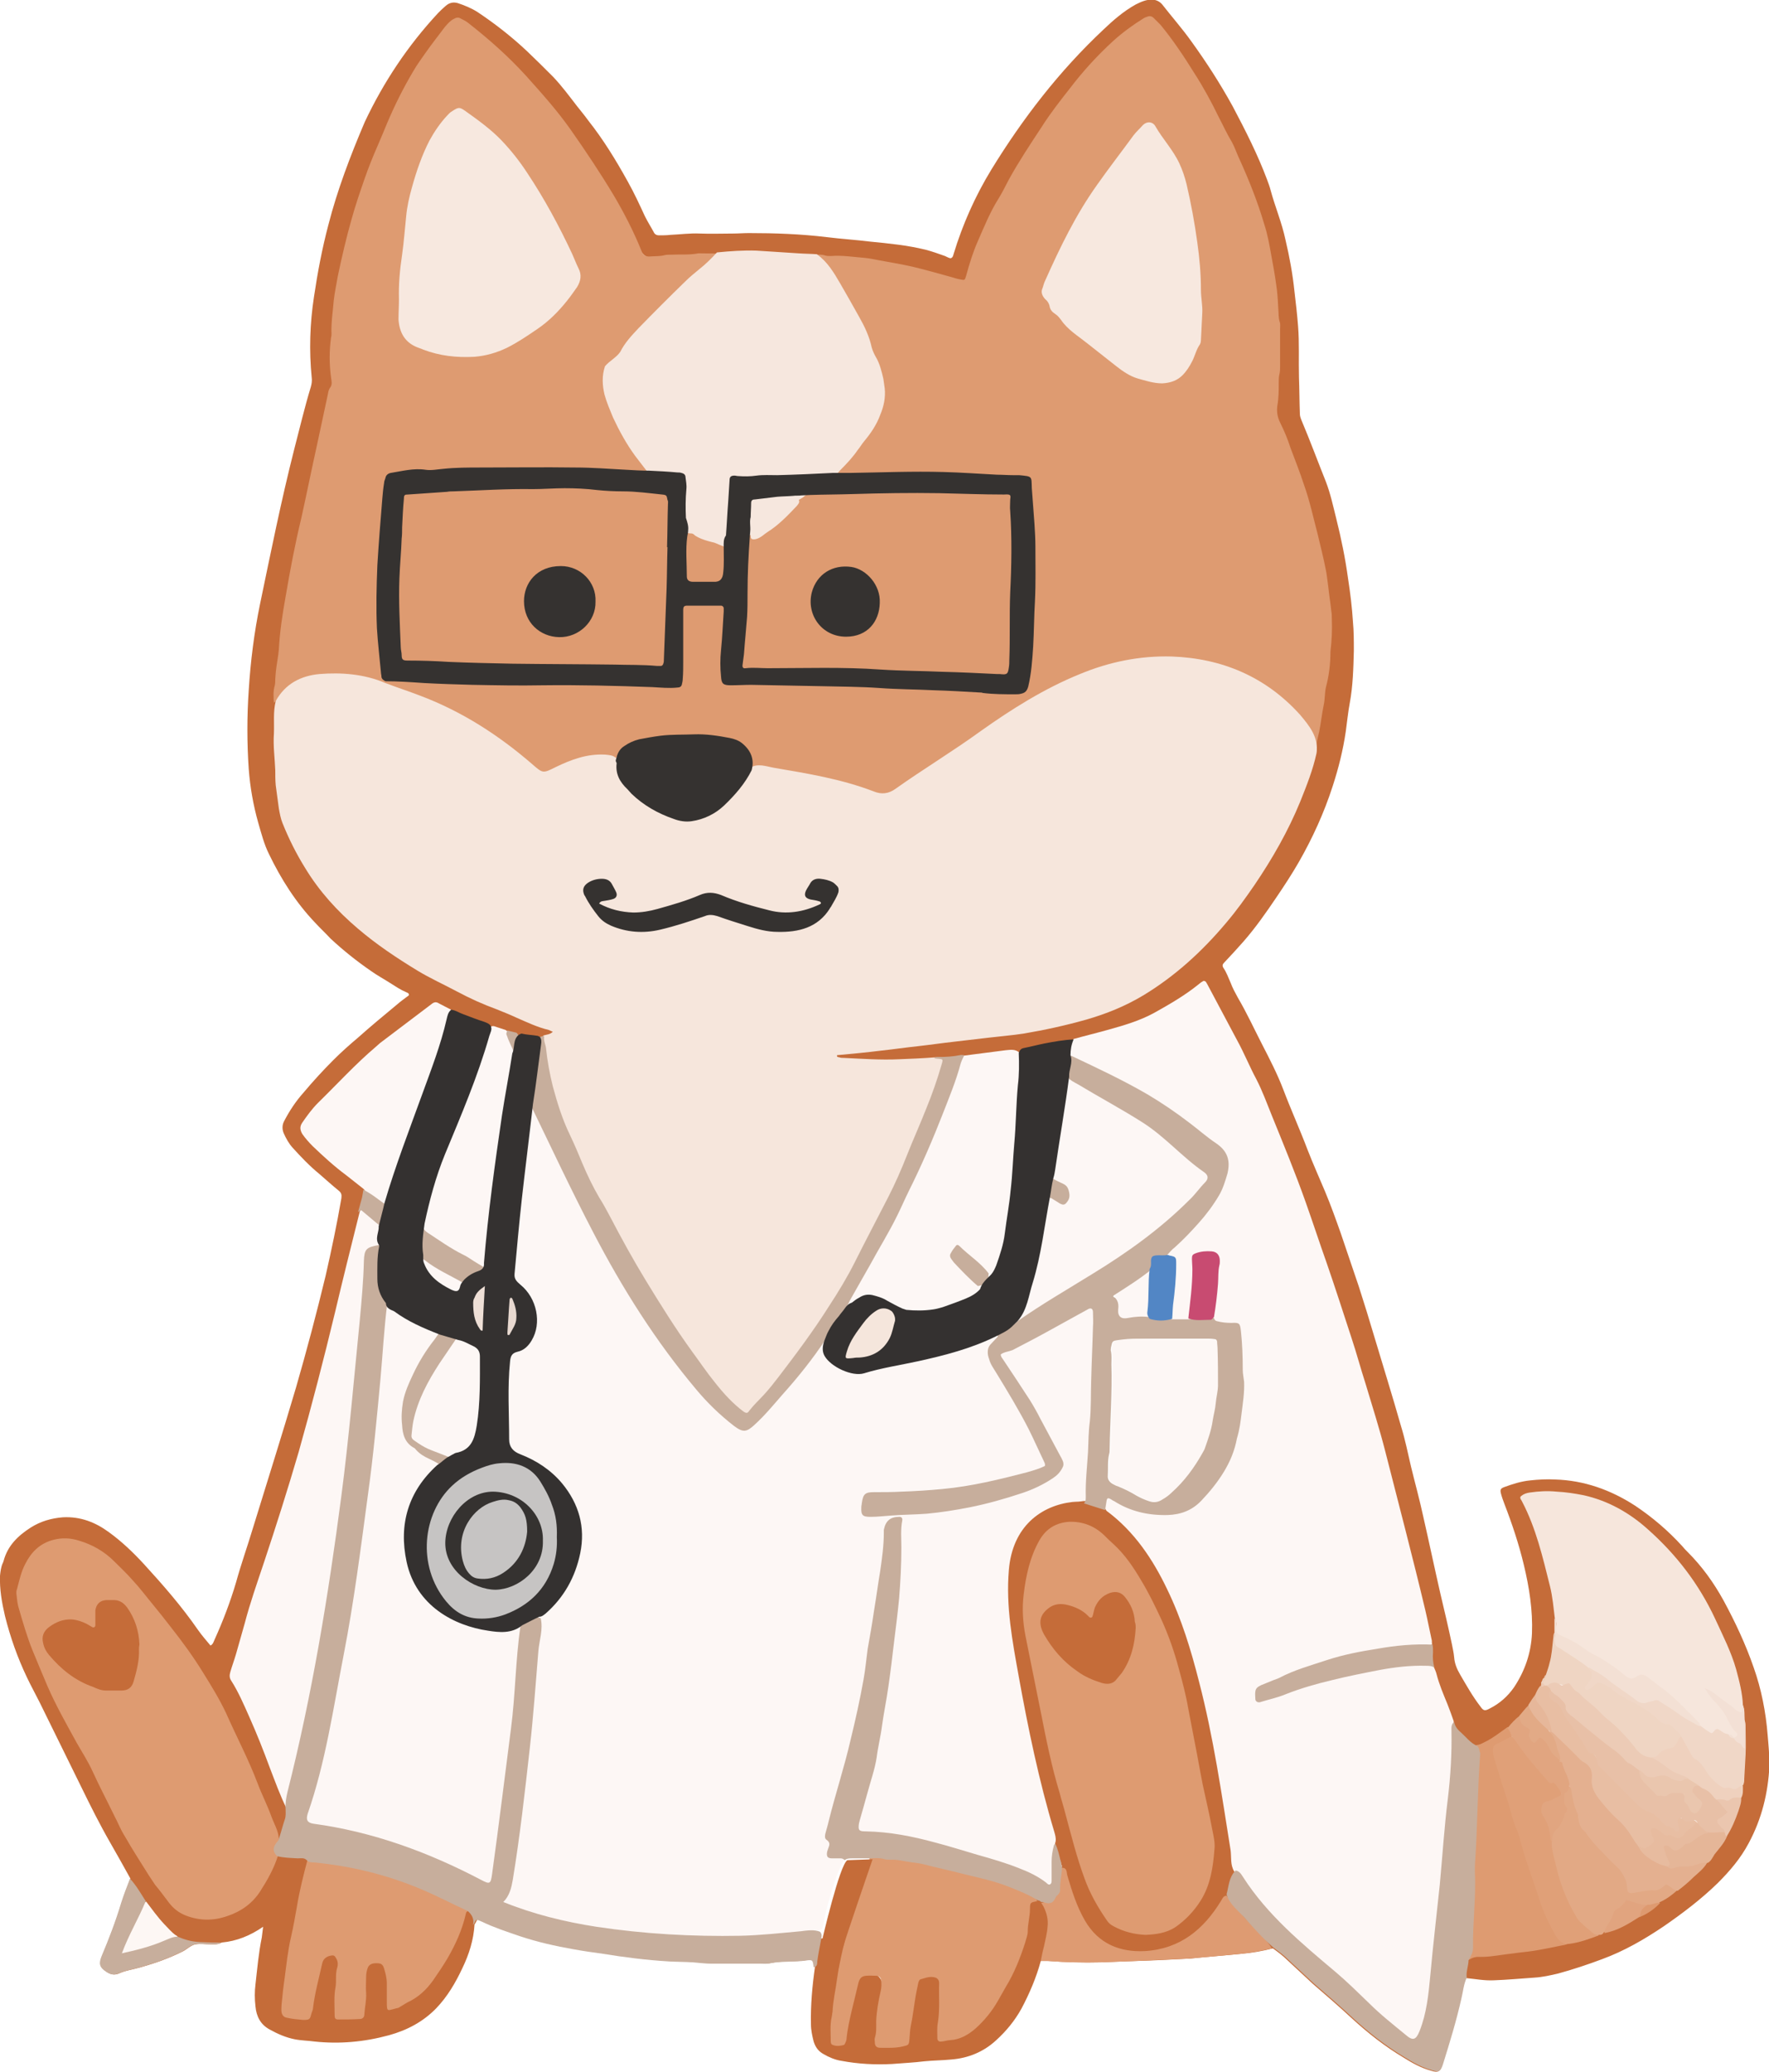 <?xml version="1.0" encoding="UTF-8"?> <!-- Generator: Adobe Illustrator 25.4.1, SVG Export Plug-In . SVG Version: 6.00 Build 0) --> <svg xmlns="http://www.w3.org/2000/svg" xmlns:xlink="http://www.w3.org/1999/xlink" version="1.1" x="0px" y="0px" viewBox="0 0 393.3 460.5" style="enable-background:new 0 0 393.3 460.5;" xml:space="preserve"> <style type="text/css"> .st0{fill:#C56C39;} .st1{fill:#DE9B71;} .st2{fill:#DE9B72;} .st3{fill:#F6E6DC;} .st4{fill:#E0A078;} .st5{fill:#E2A985;} .st6{fill:#E4B090;} .st7{fill:#EFD5C3;} .st8{fill:#E8BEA3;} .st9{fill:#F0D7C7;} .st10{fill:#E1A580;} .st11{fill:#F3E0D4;} .st12{fill:#EFD1BE;} .st13{fill:#E5B698;} .st14{fill:#E2AA86;} .st15{fill:#F3E0D5;} .st16{fill:#E1A47F;} .st17{fill:#EBC6AF;} .st18{fill:#E6B79A;} .st19{fill:#DE9A70;} .st20{fill:#ECCBB6;} .st21{fill:#E7BB9F;} .st22{fill:#E8C0A7;} .st23{fill:#EAC6AE;} .st24{fill:#F7E8DF;} .st25{fill:#F6E7DE;} .st26{fill:#353230;} .st27{fill:#FDF7F5;} .st28{fill:#FDF7F4;} .st29{fill:#C7AE9C;} .st30{fill:#343130;} .st31{fill:#C6C4C3;} .st32{fill:#EEDFD6;} .st33{fill:#E8D9D0;} .st34{fill:#F5E6DC;} .st35{fill:#C84B71;} .st36{fill:#5286C5;} </style> <g id="Logo"> <g id="Umriss_1_"> <path class="st0" d="M393,385.6c-0.4-5.1-1.4-10.2-3.1-15c-1.8-5.2-4.1-10.1-6.7-14.9c-2.2-4-4.8-7.6-8-10.8 c-0.4-0.4-0.8-0.8-1.2-1.3c-3.1-3.4-6.6-6.4-10.5-9c-5.4-3.5-11.3-5.6-17.7-5.8c-1.9-0.1-3.8,0-5.6,0.2c-2,0.2-3.9,0.8-5.8,1.5 c-0.8,0.3-0.9,0.6-0.7,1.4c0.2,0.8,0.5,1.6,0.8,2.4c1.7,4.4,3.2,8.9,4.3,13.5c1.2,5,2,10.1,1.8,15.2c-0.2,4.4-1.6,8.4-4,12 c-1.4,2-3.2,3.6-5.4,4.7c-1.1,0.6-1.4,0.5-2.1-0.5c-1.7-2.2-3.1-4.7-4.5-7.1c-0.7-1.2-1.2-2.4-1.3-3.8c-0.1-1-0.3-1.9-0.5-2.9 c-0.8-3.8-1.7-7.6-2.6-11.4c-1.3-5.7-2.5-11.4-3.8-17.1c-0.8-3.7-1.8-7.3-2.7-11c-0.7-3-1.3-6-2.2-8.9c-1.9-6.7-4-13.4-6-20.1 c-1.1-3.7-2.2-7.3-3.4-11c-1.3-3.9-2.7-7.9-4-11.8c-1.1-3.1-2.2-6.2-3.5-9.3c-1.3-3.1-2.7-6.2-3.9-9.3c-1.7-4.5-3.7-8.9-5.4-13.4 c-1.3-3.4-3-6.7-4.7-10c-1.8-3.5-3.4-7-5.4-10.4c-0.6-1.1-1.2-2.2-1.6-3.3c-0.5-1.1-0.9-2.3-1.6-3.3c-0.3-0.5-0.2-0.8,0.2-1.2 c1.5-1.6,2.9-3.1,4.3-4.7c2.7-3.1,5-6.4,7.3-9.8c1.7-2.5,3.4-5.1,4.9-7.7c3.1-5.4,5.7-11.1,7.6-17c1.3-4,2.3-8,2.9-12.1 c0.3-2.1,0.5-4.3,0.9-6.4c0.7-3.8,0.8-7.7,0.9-11.6c0-2.1,0-4.3-0.2-6.4c-0.2-3.2-0.6-6.5-1.1-9.7c-0.6-4.4-1.5-8.8-2.6-13.2 c-0.7-2.8-1.3-5.6-2.3-8.2c-1.8-4.5-3.5-9.1-5.4-13.6c-0.2-0.5-0.4-1-0.4-1.5c-0.1-2.7-0.1-5.5-0.2-8.2c-0.1-3.8,0.1-7.5-0.2-11.3 c-0.2-2.6-0.5-5.2-0.8-7.7c-0.4-3.9-1.1-7.7-2-11.5c-0.8-3.8-2.3-7.3-3.3-11c-0.2-0.8-0.5-1.6-0.8-2.4c-2.1-5.6-4.8-10.9-7.6-16.2 c-2.8-5.1-5.9-9.9-9.3-14.6c-2-2.8-4.3-5.4-6.4-8.1c-0.6-0.7-1.3-1-2.2-1.1c-1.4,0-2.5,0.5-3.7,1.1c-2.7,1.5-5,3.5-7.2,5.6 c-9.8,9.2-17.9,19.7-24.9,31.1c-3.6,5.9-6.4,12.2-8.4,18.8c-0.1,0.4-0.2,0.8-0.7,0.9c-0.4-0.1-0.8-0.3-1.2-0.5 c-1.4-0.5-2.8-1-4.3-1.4c-4.1-1-8.2-1.4-12.3-1.8c-3.2-0.4-6.5-0.6-9.7-1c-5.8-0.7-11.5-0.9-17.3-0.9c-1.2,0-2.3,0.1-3.5,0.1 c-2.5,0-4.9,0.1-7.4,0c-2.2-0.1-4.4,0.2-6.6,0.3c-0.8,0.1-1.7,0.1-2.5,0.1c-0.6,0-1-0.3-1.2-0.8c-0.6-1.1-1.3-2.2-1.9-3.4 c-1.2-2.6-2.4-5.2-3.8-7.7c-2.6-4.7-5.4-9.3-8.8-13.6c-0.8-1.1-1.7-2.2-2.5-3.2c-1.7-2.2-3.4-4.5-5.3-6.5 c-1.9-1.9-3.9-3.9-5.8-5.7c-3.4-3.2-7.1-6.1-11-8.7c-1.4-0.9-2.9-1.5-4.4-2c-1-0.3-1.9-0.1-2.7,0.6c-0.6,0.5-1.2,1.1-1.7,1.6 c-6.7,7.2-12.1,15.3-16.3,24.2C77.9,34.6,75,42.2,73,50c-1.4,5.3-2.4,10.6-3.2,16c-0.9,5.9-1.1,11.9-0.5,17.9 c0.1,0.7,0,1.4-0.2,2.1c-1.4,4.6-2.5,9.3-3.7,13.9c-2.9,11.4-5.2,22.9-7.6,34.4c-1.3,6.3-2.1,12.7-2.5,19.1 c-0.4,5.8-0.4,11.7,0,17.5c0.3,4,1,8,2.1,11.9c0.7,2.4,1.3,4.8,2.4,7c2.7,5.6,6,10.8,10.3,15.3c1.1,1.2,2.3,2.3,3.4,3.5 c2.8,2.6,5.8,5,9,7.2c1.4,1,2.9,1.8,4.3,2.7c1.1,0.7,2.3,1.5,3.5,2c0.2,0.1,0.7,0.2,0.6,0.7c-0.9,0.7-1.8,1.3-2.7,2.1 c-2.9,2.4-5.8,4.8-8.6,7.3c-1.9,1.6-3.7,3.2-5.5,5c-2.3,2.3-4.5,4.7-6.6,7.2c-1.7,1.9-3.1,4-4.3,6.3c-0.5,0.9-0.5,1.9-0.1,2.8 c0.5,1.1,1.1,2.2,1.9,3.1c1.9,2.1,3.8,4.1,6,5.9c1.4,1.2,2.8,2.5,4.3,3.7c0.6,0.5,0.7,0.9,0.6,1.7c-1,5.8-2.2,11.5-3.5,17.2 c-2,8.3-4.2,16.6-6.6,24.9c-3.1,10.5-6.4,20.9-9.6,31.3c-1.2,4-2.6,7.9-3.7,11.9c-1.3,4.4-2.9,8.6-4.8,12.8 c-0.2,0.4-0.3,1-0.9,1.3c-0.9-1.1-1.9-2.2-2.8-3.5c-3.6-5.2-7.7-9.9-12-14.6c-2.4-2.6-4.9-5-7.8-7.1c-3-2.2-6.3-3.5-10.2-3.3 c-2.6,0.2-5,0.9-7.2,2.3c-2.8,1.8-5.1,4-6,7.4c-0.1,0.2-0.1,0.4-0.2,0.5c-0.4,0.9-0.5,1.9-0.6,2.8c-0.1,3,0.4,5.9,1.1,8.9 c1.2,4.8,2.8,9.3,4.9,13.7c0.9,1.9,1.9,3.7,2.8,5.5c3.1,6.3,6.2,12.6,9.3,18.9c2,4.1,4.1,8.3,6.4,12.3c1.5,2.6,3,5.3,4.5,8 c-0.7,1.8-1.4,3.6-2,5.5c-1.2,4-2.7,7.9-4.3,11.7c-0.7,1.7-0.5,2.5,1,3.5c0.9,0.6,1.7,0.8,2.7,0.4c1.5-0.7,3.2-0.9,4.9-1.4 c3.2-0.9,6.3-2,9.3-3.5c1-0.5,1.8-1.4,2.9-1.6c1.1-0.2,2.2,0,3.3,0c0.8,0,1.7,0.1,2.5-0.4c3.3-0.3,6.3-1.5,9.2-3.5 c-0.1,0.9-0.2,1.7-0.3,2.4c-0.7,3.4-1,6.9-1.4,10.4c-0.2,1.6-0.2,3.2,0,4.9c0.2,2.2,1.1,4,3.1,5.1c1.8,1,3.6,1.8,5.6,2.2 c1.5,0.3,3,0.3,4.4,0.5c5.6,0.6,11.1,0.1,16.6-1.4c4-1.1,7.6-3,10.5-6c2.5-2.6,4.3-5.7,5.8-8.9c1.5-3.1,2.5-6.3,2.7-9.7 c0.1-0.2,0.2-0.3,0.3-0.5c0.3-0.7,0.4-0.7,1-0.5c0.2,0.1,0.5,0.2,0.7,0.3c2.7,1.3,5.5,2.2,8.4,3.2c3.9,1.3,7.9,2.2,11.9,2.9 c2.2,0.4,4.3,0.7,6.5,1c4.9,0.8,9.7,1.4,14.6,1.7c1.8,0.1,3.6,0.1,5.4,0.2c1.4,0.1,2.7,0.3,4.1,0.3c3.6,0,7.3,0,10.9,0 c0.8,0,1.6,0.1,2.3-0.1c2.6-0.5,5.3-0.2,7.9-0.6c1.5-0.2,1.5-0.1,1.7,1.5c-0.6,4.2-1,8.5-0.9,12.8c0,1.3,0.3,2.6,0.6,3.8 c0.4,1.3,1.1,2.2,2.2,2.8c1.2,0.7,2.6,1.3,4,1.5c3.7,0.7,7.5,0.9,11.2,0.7c2.4-0.2,4.8-0.3,7.2-0.6c2-0.2,4-0.2,6-0.4 c3.8-0.3,7.2-1.7,10-4.3c2.2-2,4.1-4.3,5.6-7c1.8-3.4,3.3-6.9,4.3-10.6c0.6,0,1.2,0,1.7,0c3.9,0.3,7.8,0.4,11.7,0.3 c2.7-0.1,5.3-0.2,8-0.3c3.7-0.1,7.4-0.3,11.1-0.5c0.1,0,0.3,0,0.4,0c3.9-0.4,7.9-0.7,11.8-1.1c2.3-0.2,4.6-0.6,6.9-1.2 c0,0,0,0,0,0c0,0,0,0,0,0c1.1,0.8,2.2,1.6,3.2,2.6c1.9,1.8,3.8,3.5,5.7,5.3c2.9,2.5,5.8,5,8.6,7.6c3.6,3.3,7.4,6.3,11.6,8.8 c1.9,1.2,3.9,2.3,6.1,2.9c1.6,0.5,1.9,0.2,2.4-1.3c1.5-4.8,3-9.7,4.1-14.6c0.4-1.6,0.5-3.2,1.2-4.7v0c0,0,0,0,0,0 c2.1,0.2,4.1,0.6,6.2,0.5c3-0.1,6.1-0.4,9.1-0.6c1.7-0.1,3.5-0.5,5.2-0.9c3.3-0.9,6.6-2,9.8-3.2c4.9-1.8,9.4-4.4,13.7-7.3 c4.2-2.9,8.3-6,12-9.6c2.7-2.7,5.1-5.5,6.9-8.9c2.9-5.4,4.3-11.1,4.6-17.2C393.4,390.1,393.2,387.9,393,385.6z M27.2,434.1 c1.5-3.9,3.6-7.4,5.1-11.2c2,2.6,3.8,5.3,6.5,7.4c0.1,0,0.1,0.1,0.2,0.1c-0.9,0.1-1.6,0.5-2.4,0.8 C33.5,432.5,30.4,433.3,27.2,434.1z M60.3,414.5c-2.3,5-5.2,9.5-11,11c-4.3,1.1-9,0.3-11.9-3.5c-4.4-5.8-8.1-11.9-11.5-18.3 c-3-5.7-5.6-11.6-8.8-17.1c-5.1-8.7-9.1-17.8-12-27.4c-1.1-3.6-0.9-7,0.4-10.4c1.9-4.8,6.4-7.3,11.4-6c3.2,0.9,5.9,2.6,8.3,4.8 c3.5,3.3,6.5,6.9,9.4,10.6c5.8,7.2,11.1,14.7,15.2,23.1C54,390,58,399,61.3,408.1c0.1,0.4,0.2,0.9,0.7,0.8c-1,1-1.4,2.1-0.3,3.3 C60.8,412.8,60.7,413.8,60.3,414.5z M102.9,425.6c-0.5,1.9-1.2,3.7-2.1,5.5c-2.7,5.5-5.6,10.9-11.4,13.8c-2.8,1.4-3,1.4-3-1.8 c0-1.9,0.1-3.9-0.7-5.8c-0.5-1.1-1.2-1.6-2.4-1.6c-1.1,0.1-2,0.6-2.3,1.7c-0.3,0.9-0.3,1.9-0.3,2.9c0,2,0.1,4-0.3,6 c-0.2,1.1-0.7,1.8-1.9,1.7c-0.7,0-1.4,0-2.1,0c-1,0-1.6-0.4-1.6-1.5c0-0.4,0-0.8,0-1.2c0-2.9,0.4-5.8,0.7-8.7 c0.1-1.2-0.2-2.3-1.5-2.6c-1.3-0.3-2.2,0.5-2.7,1.7c-0.2,0.5-0.4,1.1-0.5,1.7c-0.7,2.8-1.3,5.7-1.8,8.6c-0.4,2-0.9,2.3-3.2,1.9 c-2.4-0.4-2.7-0.8-2.5-2.8c1-10,2.7-19.9,5.2-29.7c0.2-0.7,0.4-1.4,0.3-2.1c0.4,0.2,0.9,0.3,1.3,0.3c8.2,0.8,16.1,2.7,23.7,5.9 c3.5,1.4,6.8,3.1,10.2,4.8C103.2,424.4,103,425,102.9,425.6z M152.8,431.5c-4.9,0-20.3-1.5-25-2.9c-21-2.9-19.2-9.2-21-10.1 c-11.8-6.2-24-11.5-37.2-13.3c-1.4-0.2-1.7-0.9-1.3-2.2c4-11.5,5.7-23.5,8-35.3c2.3-11.8,3.8-23.7,5.4-35.6 c1.2-8.6,2-17.3,2.8-25.9c0.5-5.6,0.8-11.1,1.5-16.7c-0.6-1.6-1.6-3.1-1.6-4.9c0-2-0.1-4,0.1-6c0.1-0.7,0.3-1.4-0.3-2 c-2.8,0.5-3.2,0.9-3.3,3.6c-0.1,4.3-0.5,8.7-0.9,13c-1.3,13-2.4,26.1-4.1,39.1c-2.9,22.2-6.5,44.2-12,65.9 c-0.2,0.9-0.4,1.8-0.4,2.8c-0.6-1.6-1.4-3.2-2-4.8c-2.9-7.7-5.6-15.4-9.7-22.6c-0.5-0.9-0.5-1.7-0.2-2.6 c1.9-5.7,3.2-11.5,5.1-17.2c3-8.7,5.8-17.5,8.5-26.4c4.4-14.6,7.9-29.5,11.6-44.3c1.1-4.5,2.2-9.1,3.3-13.7c0.3-1.7,1.2-3.2,1-5 c-0.3-1-1.1-1.4-1.8-2c-3.8-2.9-7.6-5.9-10.8-9.4c-1.1-1.2-1.1-2.9-0.2-4.2c0.9-1.3,1.9-2.5,3-3.6c6.8-7.1,14-13.7,21.9-19.6 c2.4-1.8,4.4-2.8,7.1-0.8c2.8,1.2,5.8,2,8.4,3.5c1.1,0.2,2.2,0.3,3.2,0.7c0.2,0.1,0.5,0.2,0.7,0.3c0.2,0.1,0.3,0.2,0.5,0.2 c0.8,0.3,1.5,0.6,2.2,0.9c1.5,0.2,3,0.3,4.4,0.4c0.5,0,1-0.1,1.5-0.1c0.8-0.2,2-0.1,2-1.1c0-0.8-1.1-0.9-1.9-1.1 c-3.4-1.1-6.6-2.8-9.9-4.1c-6.8-2.6-13.3-5.9-19.6-9.7c-10.5-6.3-19.6-14.1-25.5-25.1c-1.6-3-3.3-6.1-3.8-9.6 c-1.1-8-1.7-16-0.8-24.1c0.3-5.9,0.9-11.8,1.8-17.6c2.7-17.7,6.7-35.1,10.9-52.5c0.1-0.6,0.2-1.2,0.1-1.8 c-0.8-6.2-0.1-12.4,0.8-18.6c2-13.7,6.5-26.7,12.1-39.4c3-6.8,6.9-13.2,11.6-19c2.3-2.9,2.9-3.1,5.6-1.1 c7,5.3,13.1,11.5,18.5,18.4c7.6,9.6,14.1,19.8,19.1,30.9c0.6,1.4,1.5,2.2,3.1,2.1c0.8,0,1.6-0.1,2.3-0.1c4-0.2,7.9-0.7,11.9-0.6 c2.6-0.2,5.3-0.5,7.9-0.4c4.5,0.2,9,0.7,13.5,0.8c4.2,0.3,8.4,0.4,12.6,1c6.3,0.9,12.5,2.4,18.6,4.2c2.7,0.7,2.9,0.6,3.7-2.1 c1.4-4.8,3.3-9.3,5.6-13.7c5.4-10.3,11.6-20,19-28.9c3.9-4.7,8.2-9.1,13.3-12.5c1.9-1.2,2.5-1.1,3.9,0.6c1.4,1.7,2.7,3.5,4,5.3 c4.3,6.1,7.7,12.7,11,19.3c4.2,8.4,7.9,17,9.5,26.3c0.8,4.5,1.2,9.1,1.7,13.7c0.6,6.4,0.1,12.7-0.4,19c-0.1,1.7-0.1,3.3,0.7,4.9 c4.4,10.1,7.5,20.6,9.7,31.4c0.9,4.6,1.5,9.2,1.6,13.9c0.2,5.2-0.4,10.2-1.3,15.3c-0.7,4.2-1.5,8.3-2.1,12.5 c-4.8,16.4-13.3,30.6-25.1,43c-9,9.4-19.9,15-32.6,17.5c-12.1,2.4-24.5,3.3-36.7,4.9c-3.5,0.5-7.1,0.9-10.6,1.2 c-0.6,0-1.4,0-1.4,0.8c0,0.6,0.7,0.8,1.3,0.9c0.2,0,0.4,0.1,0.6,0.1c6.7,0.6,13.4,0.5,20-0.1c2.2-0.3,4.3-0.3,6.5-0.6 c0.8,0,1.7-0.2,2.5-0.2c3.3-0.1,6.5-1.4,9.9-0.6c1.2-0.8,2.5-1.2,4-1.4c2.7-0.5,5.4-1,8.2-1.4c6.3-1.5,12.7-2.9,18.5-6 c3.1-1.6,6.1-3.4,8.9-5.6c1-0.8,1.7-0.9,2.4,0.4c4.7,8.8,9.4,17.6,13.3,26.9c6.3,14.7,11.4,29.9,16.4,45.1 c6.4,19.3,11.7,38.9,16.3,58.6c1.2,5,2.7,9.9,3.2,15c0,1.6-0.2,3.2,0.4,4.8c1.2,4.2,2.9,8.1,4.4,12.1c0.1,0.1,0.1,0.2,0.2,0.3 c-0.3,0.5-0.3,1.1-0.3,1.6c0.1,5-0.2,10-0.8,15c-0.8,6.4-1.2,12.8-1.8,19.2c-0.7,6.7-1.5,13.4-2.1,20.1c-0.4,4.2-0.8,8.4-2.4,12.4 c-0.8,2-1.5,2.2-3.1,0.8c-2.9-2.4-5.9-4.7-8.6-7.4c-2-2-4-3.9-6.1-5.7c-7.8-6.6-15.8-13.1-21.4-21.8c-0.4-0.6-0.8-1.4-1.7-1.5 c-1.5,1.5-1.5,3.5-2,5.3c0,0.1,0.1,0.1,0.1,0.2c-0.5,0.1-0.7,0.6-1,1c-3.9,6.4-9.1,10.7-16.9,11.2c-5.6,0.3-10.4-1.6-13.4-6.8 c-1.8-3.1-2.8-6.5-3.9-10c-0.2-0.7-0.1-1.8-1.3-1.7c-0.5,0.9-0.6,2-0.7,3c-0.3,3.4-0.5,3.8-3.4,4.7c-0.1-0.1-0.2-0.1-0.2-0.2 c-0.2-0.1-0.4-0.3-0.6-0.3c-0.2-0.1-0.4-0.1-0.7-0.1c-1.7,0.2-1.7,1.5-1.8,2.7c-0.7,9.5-4.9,17.4-10.9,24.5 c-1.7,2.1-4,3.2-6.7,3.6c-1.5,0.2-2.1-0.2-2-1.7c0-0.5,0-1,0.1-1.6c0.5-2.8,0.2-5.6,0.3-8.4c0-1-0.3-1.9-1.4-2.3 c-1.9-0.6-4,0.4-4.4,2.3c-0.7,3.4-1.4,6.7-1.8,10.2c-0.4,2.8-0.6,3.1-3.5,3.2c-0.5,0-0.9,0-1.4,0c-1.1,0-1.9-0.8-1.8-1.9 c0.3-3.4,0.6-6.8,1.2-10.1c0.4-2.5-1.2-4.3-3.7-3.9c-1.6,0.2-2.1,1.3-2.5,2.6c-0.9,3.8-2,7.5-2.6,11.4c-0.1,0.7-0.4,1.4-1.3,1.4 c-1-0.1-1-0.9-1-1.6c-0.1-2.5,0.2-4.9,0.6-7.4c1.4-10.1-0.2-5.1,3.5-14.5C189.3,430.8,157.8,431.5,152.8,431.5z M387.1,396.7 c-0.2,0.9-0.1,1.9-0.4,2.8c-0.3,3.1-1.9,5.6-3.1,8.4c-1.2,2.1-2.8,4-4.3,5.9c-1.8,2.5-4.4,4.1-6.6,6.2c-1.3,1-2.6,1.9-3.9,2.8 c-1.5,1.2-3,2.2-4.7,3.1c-2.5,1.2-4.9,2.7-7.6,3.4c-0.5,0.2-0.9,0.3-1.4,0.4c-2.2,0.6-4.4,1.5-6.7,1.9c-6.5,1.5-13.1,2.4-19.7,2.9 c-0.8,0.1-1.5,0.1-2.1,0.5c0.3-0.6,0.5-1.2,0.5-1.8c-0.1-5.6,0.7-11.3,0.4-16.9c0-0.9,0-1.8,0.1-2.7c0.5-7.9,0.5-15.8,1.1-23.7 c0-0.6,0.1-1.2-0.3-1.6c2.8-0.4,4.7-2.2,6.8-3.8c0.9-1,1.9-1.9,2.8-2.9c0.7-0.7,1.4-1.5,2-2.4c0.6-0.7,1-1.6,1.6-2.4 c0.4-0.6,0.7-1.2,1-1.8c0.1-0.3,0.2-0.6,0.4-0.9c0.1-0.1,0.1-0.3,0.2-0.4c0.1-0.2,0.2-0.4,0.3-0.6c0.1-0.1,0.2-0.3,0.2-0.4 c0.2-0.3,0.3-0.6,0.5-1c1.4-2.8,1.2-6,1.8-9c0.2-0.9,0.1-1.9,0.1-2.8c0-0.8-0.2-1.5-0.4-2.3c-1.1-8-3-15.7-6.5-23 c-0.9-1.9-0.7-2.2,1.4-2.5c8.7-1.1,16.6,1,23.4,6.5c12.8,10.5,20.3,24.1,23,40.4c0.4,1.1,0.1,2.3,0.4,3.5 C388.1,387.2,387.4,391.9,387.1,396.7z"></path> <path class="st0" d="M267.4,396.6c-0.6-3-1.1-6-1.7-9c-0.5-2.6-1-5.2-1.5-7.8c-0.6-3-1.4-5.9-2.1-8.9c-1-3.8-2.3-7.4-3.9-11 c-1.4-2.9-2.8-5.9-4.5-8.7c-1.7-2.9-3.6-5.7-6.1-8c-0.7-0.7-1.4-1.4-2.1-2c-2.2-2.1-4.8-3.1-7.8-3c-2.9,0.1-5.2,1.5-6.6,4.1 c-2.2,3.7-3.1,7.8-3.5,12c-0.3,3.1-0.2,6.2,0.4,9.3c1.1,5.7,2.3,11.3,3.4,16.9c1.2,6,2.4,12.1,4.2,18c0.5,1.6,0.9,3.1,1.3,4.7 c1.3,4.8,2.5,9.5,4.2,14.2c1.2,3.4,3,6.5,5,9.4c0.4,0.5,0.9,0.9,1.5,1.3c2.2,1.2,4.6,1.8,7.1,1.9c2.3-0.1,4.6-0.4,6.6-1.7 c2.4-1.6,4.3-3.6,5.7-6c2.1-3.4,2.6-7.3,3-11.2c0.1-1.6-0.3-3.1-0.5-4.6C268.9,403.2,268.1,399.9,267.4,396.6z"></path> <path class="st1" d="M296.1,137.5c0-0.5,0-1-0.1-1.6c-0.2-1.9-0.5-3.7-0.7-5.6c-0.2-1.3-0.3-2.7-0.6-4c-0.5-2.5-1.1-4.9-1.7-7.4 c-1-3.8-1.8-7.6-3.1-11.2c-0.9-2.8-2-5.5-3-8.2c-0.6-1.9-1.4-3.8-2.3-5.6c-0.6-1.2-0.8-2.5-0.6-3.8c0.3-1.7,0.3-3.4,0.3-5 c0-0.6,0-1.2,0.1-1.7c0.2-0.7,0.2-1.4,0.2-2.1c0-2.7,0-5.5,0-8.2c0-0.5,0.1-1.1-0.1-1.6c-0.3-1-0.2-1.9-0.3-2.9 c-0.1-1.9-0.2-3.8-0.5-5.6c-0.3-2.2-0.7-4.3-1.1-6.5c-0.4-2.2-0.8-4.5-1.5-6.6c-1.5-5.1-3.5-10.1-5.7-14.9 c-0.5-1.1-0.9-2.3-1.5-3.4c-1.1-1.8-2-3.8-3-5.7c-1.6-3.3-3.4-6.6-5.4-9.7c-2.3-3.7-4.7-7.3-7.5-10.7c-0.5-0.5-1-1-1.5-1.5 c-0.4-0.4-0.9-0.5-1.4-0.3c-0.3,0.1-0.6,0.2-0.9,0.4c-2.4,1.5-4.6,3.1-6.7,5c-3.5,3.2-6.7,6.7-9.6,10.5c-2.2,2.8-4.4,5.6-6.3,8.6 c-2.5,3.8-5.1,7.7-7.3,11.7c-0.8,1.5-1.5,3-2.4,4.4c-1.8,2.9-3.1,6.1-4.5,9.3c-1.1,2.5-1.9,5.1-2.6,7.7c-0.3,1-0.3,1-1.3,0.8 c-0.6-0.1-1.3-0.3-1.9-0.5c-2.9-0.8-5.7-1.6-8.6-2.3c-2.6-0.6-5.2-1-7.8-1.5c-1-0.2-2-0.4-3.1-0.5c-2.5-0.2-4.9-0.6-7.4-0.4 c-0.4,0-0.8,0-1.2-0.1c-0.8-0.3-1.7-0.2-2.5-0.2l-25.7-0.3c-2,0.4-4,0.2-6,0.3c-0.5,0-1.1,0-1.5,0.1c-1.1,0.3-2.2,0.2-3.3,0.3 c-1,0.1-1.6-0.4-1.9-1.3c-1.7-4.2-3.8-8.3-6.1-12.2c-3-5-6.2-9.8-9.5-14.5c-3-4.3-6.5-8.2-10-12.1c-3.9-4.3-8.3-8.2-12.9-11.8 c-0.5-0.4-1.1-0.7-1.7-1c-0.5-0.3-1-0.2-1.5,0.1c-0.8,0.4-1.4,1.1-2,1.8c-1.5,2-3,3.9-4.4,5.9c-0.9,1.3-1.8,2.5-2.6,3.9 c-2.2,3.7-4.1,7.5-5.8,11.5c-0.7,1.7-1.4,3.4-2.1,5c-1.1,2.5-2.1,5-3,7.6c-1,2.9-2,5.8-2.8,8.7c-1.2,4.2-2.2,8.5-3.1,12.8 c-0.3,1.8-0.7,3.6-0.9,5.4c-0.2,2.5-0.6,4.9-0.5,7.4c0,0.3,0,0.5-0.1,0.8c-0.4,3-0.4,5.9,0,8.9c0.1,0.7,0.3,1.5-0.1,2.1 c-0.4,0.5-0.5,1-0.6,1.6c-0.8,3.7-1.6,7.5-2.4,11.2c-1.2,5.4-2.3,10.9-3.5,16.3c-1.4,5.8-2.5,11.6-3.5,17.5 c-0.7,3.9-1.3,7.8-1.5,11.7c0,0.3-0.1,0.6-0.1,1c-0.3,1.9-0.6,3.7-0.7,5.6c0,0.5,0,0.9-0.1,1.4c-0.4,1.3-0.3,2.6-0.2,3.9 c0.8-0.8,1.6-1.5,2.4-2.3c1.9-1.7,4.1-2.9,6.6-3.1c3.9-0.4,7.8-0.4,11.6,0.8l3.9,1.2c2.4,0.9,4.7,1.7,7.1,2.6 c2.6,0.9,5.2,1.9,7.7,3.4c2.4,1.4,4.8,2.9,7.2,4.2c1.8,1,3.5,2.1,5.2,3.5c1.1,0.9,2.1,1.8,3.1,2.6c1.5,1.2,2.9,2.4,4,4 c0.1,0.1,0.2,0.1,0.4,0.2c0.6-0.3,1.2-0.7,1.8-1c2.9-1.5,5.7-3.1,9-3.4c1.9-0.2,3.8-0.3,5.6,0.3c1.7-3.1,4.6-4.3,8-4.7 c5.3-0.7,10.6-0.9,15.9,0c4.4,0.8,5.6,2.1,6.1,6.4c0,0.2,0.1,0.4,0.3,0.5c0.4-0.1,0.8-0.3,1.1-0.2c1.2,0.2,2.5,0.2,3.7,0.4 c4.3,0.8,8.5,1.6,12.8,2.5c3.4,0.7,6.8,1.8,10.1,3c1.5,0.6,3,0.5,4.4-0.6c3.5-2.6,7.1-5,10.9-7.2c1.1-0.6,2.1-1.3,3.1-2.1 c1.4-1.1,2.8-2.1,4.2-3.1c4.8-3.3,9.6-6.4,14.7-9.1c2.4-1.2,4.6-2.7,7.1-3.7c6.2-2.5,12.6-4,19.3-4.4c3.3-0.2,6.6,0.2,9.8,0.9 c5.6,1.2,10.7,3.6,15.3,7c2.9,2.1,5.4,4.5,7.2,7.5c1,1.6,1.9,3.3,1.9,5.2c0.3-0.2,0.4-0.5,0.3-0.9c-0.1-1.4,0.3-2.7,0.6-4 c0.4-2,0.6-4,1-5.9c0.3-1.3,0.2-2.7,0.5-4c0.7-2.6,1-5.2,1-7.9C296.1,142.3,296.2,139.9,296.1,137.5z"></path> <path class="st0" d="M234.5,409.7c-0.1-1.3-0.6-2.5-0.9-3.8c-1.5-5.5-3.2-11-4.3-16.6c-0.9-4.4-1.7-8.8-2.5-13.2 c-0.7-3.6-1.5-7.1-2.1-10.7c-1-5.5-1.3-11.1-0.6-16.7c0.2-1.7,0.6-3.5,1-5.2c0.3-1.1,0.8-2.2,1.5-3.1c2.1-3,4.9-5,8.3-6.1 c2-0.7,4.2-1,6.3-0.7c1.8-0.1,3.4,0.1,4.7,1.5l0,0c0.1,0.1,0.2,0.3,0.4,0.3c2.8,1.7,4.9,4.1,6.9,6.5c3.2,3.9,5.8,8.3,7.7,13 c1.6,3.9,3.2,7.8,4.3,11.9c0.6,2.5,1.5,5,2.2,7.5c1.3,4.9,2.3,10,3.1,15c0.5,3.3,1.2,6.5,1.8,9.8c0.8,4.4,1.5,8.8,2,13.3 c0.1,1.2-0.2,2.3,0.2,3.5c-0.5,1.8-1.1,3.6-1.6,5.5c-0.6,0.6-0.8,1.5-1.3,2.2c-2.2,3.2-4.6,6.2-8,8.1c-2.2,1.2-4.6,2.1-7.2,2.3 c-0.5,0-1,0.1-1.5,0.2c-0.4,0.1-0.9,0.2-1.3,0.1c-1.5-0.1-3-0.3-4.4-0.6c-2-0.4-3.6-1.6-5.2-2.9c-2.1-1.6-3.3-3.8-4.3-6.2 c-1-2.5-2-5.1-2.6-7.7c-0.2-0.6-0.2-1.3-0.7-1.8c-0.1-0.1-0.3-0.2-0.3-0.4c-0.2-0.4-0.3-0.9-0.4-1.3 C234.9,412.2,234.4,411,234.5,409.7z"></path> <path class="st1" d="M62.1,408.8c-0.1,0.5-0.2,1-0.4,1.5c-0.3,0.7-0.1,1.4,0.1,2.1c-0.9,2.9-2.4,5.5-4,8c-1.7,2.6-4.2,4.4-7.2,5.4 c-3.1,1.1-6.2,1.1-9.3-0.1c-1.5-0.6-2.7-1.5-3.7-2.8c-1-1.3-2-2.7-3.1-4c-0.5-0.7-0.9-1.4-1.4-2.1c-1.8-2.9-3.7-5.8-5.4-8.8 c-0.9-1.4-1.5-3-2.3-4.5c-1.6-3.3-3.3-6.5-4.8-9.8c-1-2.2-2.3-4.2-3.5-6.3c-2.3-4.2-4.7-8.4-6.6-12.8c-1.1-2.6-2.2-5.2-3.3-7.9 c-1.2-3-2.1-6.1-3-9.2c-0.3-0.9-0.4-1.9-0.5-2.9c-0.1-0.5-0.1-1.1,0.1-1.5c0.5-1.9,0.9-3.8,1.8-5.5c1.3-2.6,3.2-4.6,6.3-5.4 c2-0.5,3.8-0.4,5.7,0.2c3,0.9,5.6,2.4,7.8,4.6c1.4,1.4,2.8,2.7,4.1,4.2c1.6,1.7,3,3.6,4.5,5.4c1.3,1.6,2.6,3.2,3.9,4.9 c2.6,3.3,5.1,6.7,7.3,10.3c1.8,2.9,3.6,5.8,5.1,9c2.3,5.2,5,10.3,7,15.6c0.9,2.4,2.1,4.7,3,7.2c0.6,1.7,1.6,3.2,1.7,5.1 C61.8,408.7,62,408.8,62.1,408.8z"></path> <path class="st1" d="M254.7,430c-2.5-0.1-4.9-0.7-7.1-1.9c-0.6-0.3-1.1-0.7-1.5-1.3c-2-2.9-3.8-6-5-9.4c-1.7-4.6-2.9-9.4-4.2-14.2 c-0.4-1.6-0.9-3.1-1.3-4.7c-1.8-5.9-3-11.9-4.2-18c-1.1-5.6-2.3-11.3-3.4-16.9c-0.6-3.1-0.8-6.2-0.4-9.3c0.5-4.2,1.4-8.3,3.5-12 c1.5-2.6,3.7-3.9,6.6-4.1c3-0.1,5.6,0.9,7.8,3c0.7,0.7,1.4,1.4,2.1,2c2.5,2.3,4.4,5.1,6.1,8c1.7,2.8,3.1,5.7,4.5,8.7 c1.6,3.5,2.9,7.2,3.9,11c0.8,2.9,1.6,5.9,2.1,8.9c0.5,2.6,1,5.2,1.5,7.8c0.6,3,1.1,6,1.7,9c0.7,3.3,1.5,6.6,2.1,9.9 c0.3,1.5,0.7,3.1,0.5,4.6c-0.3,3.9-0.9,7.8-3,11.2c-1.5,2.4-3.4,4.4-5.7,6C259.3,429.6,257,429.9,254.7,430z"></path> <path id="Herz1_1_" class="st0" d="M30.9,366.6c0.1,2.3-0.5,4.7-1.2,7.1c-0.4,1.4-1.3,2-2.7,2c-1.2,0-2.3,0-3.5,0 c-1,0-1.9-0.4-2.8-0.8c-4-1.4-7.1-3.9-9.8-7.1c-0.6-0.7-1.1-1.6-1.3-2.6c-0.4-1.5,0.1-2.7,1.3-3.6c1.5-1.1,3.1-1.8,5.1-1.7 c1.2,0.1,2.3,0.5,3.3,1c0.4,0.2,0.8,0.5,1.2,0.7c0.3,0.2,0.7,0,0.7-0.4c0-0.5,0-1,0-1.6c0-0.6,0-1.2,0-1.7c0.2-1.4,1-2.2,2.4-2.3 c0.5,0,0.9,0,1.4,0c1.5-0.1,2.5,0.6,3.3,1.7c1.7,2.4,2.6,5.2,2.7,8.2C30.9,366,30.9,366.2,30.9,366.6z"></path> <path id="Herz2_1_" class="st0" d="M252.5,361.8c-0.2,3.6-1,7-3.1,10c-0.3,0.4-0.7,0.8-1,1.2c-0.9,1.3-2.1,1.4-3.5,1 c-1.9-0.6-3.8-1.4-5.4-2.6c-3.1-2.1-5.5-4.9-7.4-8.2c-1.3-2.4-1-4.2,0.9-5.7c1.3-1.1,2.9-1.2,4.4-0.8c1.6,0.4,3.2,1.1,4.4,2.3 c0.1,0.1,0.3,0.3,0.4,0.4c0.3,0.2,0.6,0.1,0.7-0.2c0.2-0.6,0.3-1.3,0.5-1.9c0.7-1.6,1.7-2.7,3.4-3.3c1.3-0.4,2.4-0.2,3.3,0.9 c1.3,1.6,2.1,3.4,2.2,5.5C252.5,360.9,252.5,361.4,252.5,361.8z"></path> <path class="st1" d="M68.4,413.2c2.3-0.1,4.6,0.3,6.9,0.7c3.8,0.6,7.5,1.6,11.2,2.5c2.1,0.5,4.1,1.3,6.1,2.1 c2.8,1.1,5.5,2.4,8.2,3.7c1.3,0.6,2.5,1.3,3.5,2.4c-0.3,0.1-0.6,0.2-0.7,0.6c-0.8,3.6-2.3,6.9-4.1,10c-1,1.7-2.1,3.3-3.2,4.9 c-1.5,2.1-3.3,3.8-5.7,4.9c-0.5,0.3-1,0.6-1.5,0.9c-0.3,0.2-0.6,0.4-0.9,0.4c-2.1,0.5-2.2,1-2.2-1.5c0-1.4,0-2.7,0-4.1 c0-1.1-0.3-2.2-0.6-3.2c-0.3-1-0.7-1.2-1.7-1.2c-0.9,0-1.7,0.2-2,1.2c-0.2,0.6-0.3,1.2-0.3,1.9c0,1.2-0.1,2.3,0,3.5 c0.1,1.6-0.3,3.2-0.4,4.8c0,0.6-0.4,1-1,1c-1.6,0.1-3.2,0.1-4.9,0.1c-0.5,0-0.7-0.3-0.7-0.8c0-2.1-0.2-4.3,0.2-6.4 c0.1-0.6,0.1-1.2,0.1-1.7c0-0.9,0-1.8,0.3-2.7c0.2-0.8,0.1-1.5-0.4-2.2c-0.2-0.4-0.5-0.5-1-0.4c-1.1,0.2-1.8,0.8-2,1.9 c-0.7,3.2-1.6,6.4-2,9.7c0,0.4-0.2,0.8-0.3,1.1c-0.4,1.5-0.4,1.6-1.9,1.6c-1.2-0.1-2.4-0.2-3.7-0.5c-0.6-0.1-1-0.6-1.1-1.2 c-0.1-0.6,0-1.2,0-1.7c0.2-2,0.4-4,0.7-6c0.4-3,0.7-6,1.4-9c0.5-2.2,0.9-4.4,1.3-6.7C66.6,420.1,67.5,416.6,68.4,413.2z"></path> <path class="st1" d="M230.6,422.5c-1.5,0.3-1.6,0.3-1.6,1.7c0,1.7-0.5,3.3-0.5,5c0,0.9-0.4,1.8-0.6,2.6c-1.1,3.4-2.4,6.7-4.3,9.8 c-0.6,1-1.1,2-1.7,3c-1.3,2.3-3,4.4-5,6.2c-1.6,1.4-3.5,2.5-5.7,2.6c-0.6,0-1.3,0.3-1.9,0.3c-0.6,0.1-0.9-0.2-0.9-0.8 c0-1.1-0.1-2.2,0.1-3.3c0.5-3,0.2-6,0.3-8.9c0-0.6-0.3-1-0.8-1.2c-1.2-0.4-2.3,0.1-3.4,0.4c-0.2,0.1-0.3,0.4-0.4,0.6 c-0.3,1.4-0.6,2.8-0.8,4.2c-0.3,1.8-0.5,3.7-0.9,5.5c-0.2,1-0.2,1.9-0.3,2.9c-0.1,1.4-0.2,1.4-1.5,1.7c-1.7,0.4-3.3,0.3-5,0.3 c-0.8,0-1.2-0.4-1.2-1.2c0-0.3-0.1-0.7,0-1c0.4-1.2,0.3-2.4,0.3-3.7c0.1-2.3,0.5-4.5,1-6.7c0.2-0.8,0.2-1.7,0.1-2.5 c-0.1-0.5-0.4-0.8-0.9-0.9c-0.8,0-1.7-0.1-2.5,0c-0.9,0.1-1.3,0.5-1.6,1.4c-0.5,2.1-1,4.1-1.5,6.2c-0.5,2.1-1,4.3-1.2,6.5 c0,0.3-0.2,0.6-0.3,0.9c-0.1,0.2-0.2,0.4-0.4,0.4c-0.8,0.2-1.7,0.3-2.5-0.1c-0.2-0.1-0.3-0.4-0.3-0.7c0-1.8-0.2-3.6,0.2-5.4 c0.1-0.4,0.1-0.8,0.2-1.2c0.1-2.5,0.7-4.9,1-7.3c0.6-4.2,1.7-8.2,2.6-12.3c0.7-3.2,1.8-6.4,3-9.4c0.5-1.2,0.9-2.4,1.4-3.6 c0.2-0.5,0.2-1,0.2-1.5c0.6-0.7,1.4-0.6,2.2-0.5c10.7,1,21.1,3.5,31.3,7.1C228.1,420.4,229.9,420.8,230.6,422.5z"></path> <path class="st2" d="M231.4,435.8c0.2-1.1,0.4-2.1,0.7-3.2c0.3-1.5,0.7-2.9,0.8-4.4c0.2-1.6-0.2-3.1-0.9-4.5 c-0.2-0.3-0.3-0.5-0.5-0.8c3.2-0.9,3.4-1.2,3.8-4.8c0.1-1,0.2-2.1,0.7-3c1.3-0.1,1.1,1,1.3,1.7c1,3.4,2.1,6.9,3.9,10 c3,5.2,7.8,7.1,13.4,6.8c7.8-0.5,13-4.8,16.9-11.2c0.3-0.5,0.5-1.1,1.2-1.1c1,1.4,2.2,2.6,3.2,3.9c1.5,1.9,3.3,3.5,4.9,5.2 c0.7,0.8,1.4,1.7,2,2.6c-2.3,0.6-4.6,0.9-6.9,1.2c-3.9,0.4-7.9,0.7-11.8,1.1c-0.1,0-0.3,0-0.4,0c-3.7,0.2-7.4,0.3-11.1,0.5 c-2.7,0.1-5.3,0.2-8,0.3c-3.9,0.1-7.8,0-11.7-0.3C232.6,435.8,232,435.8,231.4,435.8z"></path> <path class="st0" d="M182.8,431.1c0,0,3.9-16.8,5.6-17.7l5.6-0.2c0,0-6.2,18-6.5,19.4c-0.3,1.4-4.7-1-4.7-1V431.1z"></path> <g> <path class="st3" d="M345.7,359.8c-0.3-2.4-0.5-4.9-1.1-7.3c-1.6-6.4-3.1-12.9-6.2-18.8c-0.1-0.2-0.2-0.4-0.3-0.5 c-0.2-0.4-0.1-0.6,0.2-0.8c0.5-0.4,1.1-0.6,1.8-0.7c2-0.3,4-0.4,6-0.2c2,0.1,4,0.4,6,0.8c5.4,1.2,10.2,3.9,14.3,7.6 c6.3,5.6,11.3,12.1,14.9,19.8c1.7,3.7,3.6,7.4,4.7,11.3c0.7,2.6,1.4,5.3,1.5,8c0.2,0.7,0.6,1.6-0.2,2.1c-0.7,0.4-1.4-0.2-1.9-0.7 c-1.7-1.4-3.5-2.6-5.3-4c2.7,2.3,4.1,5.5,6.1,8.4c0.4,0.6,0.7,1.3-0.2,1.8c-0.2,0-0.4,0-0.5,0c-0.5-0.2-0.9-0.5-1.5-0.6 c-1.1-0.4-2-0.7-3.3-0.3c-1.1,0.3-2.1-1-3-1.8c-3.3-3.7-6.9-7-10.9-9.9c-1-0.7-1.8-1.1-3-0.5c-1,0.5-1.9,0.2-2.7-0.5 c-4.4-3.4-9.2-6.3-14.1-8.9c-0.8-0.4-1.2-0.9-1.1-1.8C345.9,361.4,346.2,360.5,345.7,359.8z"></path> <path class="st1" d="M326.2,435.8c0.3-1.1,0.4-2.3,0.4-3.5c0-1.3,0-2.6,0-3.9c0-1.1-0.1-2.2,0.3-3.3c0.2-0.5,0.1-1,0.1-1.5 c0-2.6,0-5.2,0-7.8c0-1.4-0.1-2.7,0.3-4c0.1-0.4,0.1-0.9,0.1-1.4c0-2,0-4,0-6c0-1.2-0.1-2.3,0.3-3.5c0.2-0.5,0.1-1.2,0.1-1.7 c0.1-2.3-0.1-4.5,0.3-6.8c0.3-1.4,0.2-2.8,0.2-4.2c0-0.1-0.1-0.2-0.1-0.4c0.7,0,1.2-0.3,1.8-0.6c1.9-0.9,3.5-2.2,5.2-3.4 c0.9,0.4,1.2,1.1,1,2.1c-0.4,0.8-1.2,1-1.9,1.3c-1.6,0.7-1.9,1.9-1.4,3.5c1.1,3.5,2.2,6.9,3.3,10.4c2.2,7.1,4.3,14.3,6.8,21.3 c0.6,1.7,1.3,3.2,2,4.8c0.9,1.9,2,3.6,3.9,4.6c-0.7,0.5-1.6,0.5-2.4,0.7c-1.9,0.4-3.9,0.8-5.9,1.1c-1.3,0.2-2.7,0.3-4,0.5 c-1.8,0.2-3.6,0.5-5.4,0.7c-1,0.1-1.9,0.1-2.9,0.1C327.5,435,326.9,435.3,326.2,435.8z"></path> <path class="st4" d="M348.9,432c-1.6,0.2-2.5-0.9-3.2-2.1c-1.2-2.2-2.3-4.4-3.1-6.7c-1.2-3.7-2.5-7.3-3.7-11 c-0.4-1.3-0.7-2.6-1.1-3.9c-0.1-0.5-0.3-1-0.5-1.5c-0.9-1.9-1.3-3.9-1.9-5.9c-0.5-1.5-1-3.1-1.5-4.6c-0.6-1.8-1.1-3.7-1.7-5.5 c-0.2-0.6-0.2-1.1-0.3-1.7c0-0.8,0.2-1.3,1-1.6c1-0.4,1.9-1,2.9-1.5c0.9-0.2,1.2,0.6,1.6,1.2c1.7,2.5,3.6,4.7,5.6,7 c0.6,0.7,1.2,1.4,2.1,1.7c1.3,0.4,2,1.6,2.1,2.8c0.1,1.1-1.2,1.4-2,1.8c-2.5,1.2-2.6,1.2-1.3,3.9c0.7,1.6,1.1,3.3,1.4,5.1 c1,5.2,2.3,10.2,4.7,14.9c1.3,2.5,3.5,3.9,5.5,5.7C353.4,430.9,351.2,431.7,348.9,432z"></path> <path class="st5" d="M355.5,430c-0.4,0-0.8,0-1.1-0.2c-1.1-0.9-2.2-1.8-3.2-2.8c-0.3-0.3-0.6-0.7-0.8-1.1 c-2.2-3.7-3.7-7.7-4.6-11.9c-0.4-1.6-0.9-3.1-0.8-4.8c-0.5-1.2-0.1-2.1,0.6-3c1.3-1.7,2.4-3.5,1.8-5.9c-0.3-1.3,0.1-2.6,1.5-3.3 c1,0.2,0.8,1.1,1,1.7c0.3,1.3,0.8,2.6,1.1,3.9c0.7,3.4,2.9,5.7,5.1,8.1c1.1,1.3,2.3,2.4,3.6,3.6c1.3,1.2,2.2,2.6,2.5,4.3 c0.2,1.3,0.9,1.6,2,1.3c1.9-0.5,4-0.2,5.8-1.3c1.3-0.7,2.2,0.5,3,1.4c-1.2,1.1-2.4,2-3.9,2.7c-0.8,0.4-1.6,0.8-2.5,0.9 c-0.8,0-1.7,0-2.5-0.2c-2.6-0.6-4,0.1-5.3,2.6c-0.6,1.2-1.2,2.4-2.2,3.4C356.3,430,355.9,430,355.5,430z"></path> <path class="st6" d="M373,420.2c-1-0.1-1.6-1.1-2.6-1.4c-0.3,0.3-0.7,0.6-1,0.8c-0.5,0.3-1,0.6-1.6,0.5c-1.6-0.1-3.2,0.4-4.8,0.6 c-0.8,0.1-1.1-0.1-1.2-0.8c-0.1-0.6-0.1-1.3-0.3-1.9c-0.5-1.2-1.1-2.3-2.1-3.2c-1-0.9-1.9-1.9-2.9-2.9c-1.4-1.4-2.7-2.8-3.8-4.4 c-0.1-0.2-0.3-0.4-0.5-0.6c-0.9-0.7-1.1-1.7-1.3-2.7c-0.1-0.3,0-0.7-0.1-1c-0.9-1.8-1.2-3.7-1.5-5.6c0-0.2-0.2-0.3-0.3-0.5 c-0.9-1.6-1.4-3.3-2-5c-0.1-0.3-0.2-0.5-0.3-0.8c-0.1-0.2-0.1-0.4-0.2-0.5c-0.4-2.1-1.2-4.1-2-6.1c0.1-0.1,0.3-0.2,0.5-0.3 c0.9,0.1,1.3,0.7,1.9,1.3c2.1,2,4,4.3,6.3,6c0.7,0.5,1.2,1.3,1.1,2.2c-0.3,3.6,1.8,6.1,4.2,8.5c2.3,2.3,4.4,4.6,5.8,7.5 c1.5,2.6,4,3.7,6.7,4.5c2.1-0.1,4.2-0.2,6.3-0.7c0.8-0.2,1.6-0.5,2.3,0.2c-0.8,1.4-2,2.3-3.1,3.3 C375.4,418.3,374.2,419.3,373,420.2z"></path> <path class="st7" d="M343.7,372.2c0.3-0.9,0.6-1.7,0.8-2.6c0.5-1.7,0.6-3.5,0.8-5.3c0.1-0.5,0-1,0.3-1.5c0.2,2.9,2.6,4,4.6,5.3 c1.1,0.7,2.2,1.3,3.1,2.3c1.2,1.4,1.2,2.8,0,4.3c1.9-2,3.6-0.9,5.2,0.3c3.5,2.6,7.8,4.2,11,7.2c0.9,0.8,2.3,0.8,3.2,1.8 c0.5,0.6,1.2,1,1.1,1.9c-0.5,1.7-1.4,3.1-3.4,3.5c-1.2,0.2-1.9,1.6-3.2,1.6c-1.7,0-3-0.8-4-2.1c-4.1-5.4-9.5-9.4-14.5-13.8 c-1.2-1-3.2-1-5-0.4c-0.2,0-0.4,0-0.6,0c-0.3-0.2-0.6-0.5-0.4-0.9l0,0c0.2-0.2,0.2-0.6,0.4-0.8l0,0 C343.6,372.8,343.6,372.4,343.7,372.2z"></path> <path class="st8" d="M343.4,374.6c0.1,0,0.3,0,0.4,0c0.6-0.2,0.9,0.3,1.1,0.7c-0.1,1.3,0.3,2.3,1.5,3.1c1.3,0.9,1.5,2.7,2.5,3.9 c2.1,2.5,3.9,5.3,5.8,8c2.3,3.2,5.1,5.8,7.7,8.7c1.5,1.6,3.1,3.1,5.2,4c1.8,0.7,2.6,3.1,5,3.2c0.3-0.3-0.1-0.8,0-1.3 c0.1-0.5,0.4-1.1,0.8-1c1.3,0.7,2.9-0.1,4,1.2c-0.9,1.5-2.3,2.5-3.6,3.5c-1.5,1.1-3.1-0.1-4.5-0.6c-0.5-0.2-0.8-0.8-1.7-0.8 c0.4,1.6,0.5,3-1.3,3.8c-1.1,0.5-1.7,0-2.2-0.9c-0.2-0.3-0.4-0.5-0.6-0.8c-1.1-1.8-2.2-3.5-3.8-4.9c-1.6-1.4-2.9-3-4.2-4.6 c-1-1.3-1.8-2.8-1.6-4.5c0.2-1.8-0.4-3-2-3.8c-0.4-0.2-0.7-0.6-1-0.9c-1.5-1.5-3-3-4.6-4.5c-0.5-0.5-0.9-1-1.5-1.3 c-1.3-2.1-2.1-4.5-3.6-6.5c-0.4-0.5-0.2-1.1,0.1-1.6c0.3-0.7,0.6-1.4,1.1-2C342.8,374.6,343.1,374.4,343.4,374.6z"></path> <path class="st9" d="M373.8,385.9c-0.5-0.9-1.4-1.5-2.1-2.3c-0.3-0.3-0.6-0.5-1-0.4c-0.7,0-1.2-0.3-1.7-0.7 c-1.8-1.8-3.9-3.2-6.2-4.3c-1.6-0.8-3.2-1.7-4.5-2.9c-0.3-0.3-0.8-0.4-1.2-0.7c-1.1-0.7-2.1-1-3,0.3c-0.1,0.1-0.2,0.2-0.3,0.2 c-0.6,0.5-1.2,0.6-1.4,0.2c-0.2-0.6,0.3-0.8,0.6-1.1c0.5-0.7,1-1.3,0.9-2.3c-0.1-0.5-0.6-0.9-0.8-1.3c0.7-0.5,1.2,0.1,1.7,0.4 c3,1.7,5.6,4,8.4,5.9c1.1,0.7,2.1,1.2,3.4,0.7c1.3-0.5,2.4-0.2,3.5,0.6c2.6,1.8,5.3,3.4,7.9,5.3c0.7,0.5,1.3,1,2,1.4 c0.6,0.4,0.6,0.4,1.2-0.3c0.3-0.4,0.7-0.4,1-0.2c0.6,0.4,1.2,0.9,2,1c0.4,0.3,0.8,0.5,1.2,0.8l0,0c0.8,0.5,1.9,0.7,2.1,2.2 c-0.3-2.3-0.8-4.3,0.3-6.2c0.3,0.5,0.3,1,0.3,1.5c0,2.1,0.1,4.1,0,6.2c-0.1,1.8-0.2,3.6-0.3,5.4c0,0.5,0,1-0.3,1.5 c-1.5,1.3-3.9,1.6-5.3,0.3c-3.3-3-6.5-6.1-8.3-10.3C373.7,386.5,373.7,386.2,373.8,385.9z"></path> <path class="st10" d="M347.3,391.7c0.2,0.9,0.5,1.7,0.9,2.5c0.4,0.9,0.8,1.9,0.7,2.9c-0.1,0.2-0.1,0.5-0.2,0.7 c-0.2,0.4-0.9,0.5-0.9,1c0.1,0.9-0.3,1.8,0.3,2.6c0.4,0.5,0.4,1-0.1,1.6c-0.2,0.2-0.2,0.6-0.3,0.9c-0.4,0.9-0.8,1.9-1.6,2.6 c-0.8,0.7-1.1,1.7-1,2.8c-0.2-0.2-0.4-0.4-0.4-0.7c-0.1-1.8-0.6-3.6-1.7-5.1c-0.4-0.7-0.4-1.4-0.2-2.1c0.1-0.6,0.6-1,1.2-1.1 c1-0.1,1.7-0.8,2.6-1.1c0.5-0.2,0.6-0.6,0.3-1.1c-0.3-0.5-0.7-1.1-1.1-1.6c-0.2-0.2-0.4-0.4-0.6-0.3c-0.5,0.2-0.8,0-1.1-0.4 c-2-2.3-4-4.5-5.8-7c-0.5-0.7-1-1.4-1.5-2.1c-0.2-0.3-0.4-0.6-0.8-0.8c0-0.7-0.5-1.3-0.8-1.9c0.8-1,1.7-2,2.7-2.7 c0.7,0.8,1,2,2.1,2.5c0.4,0.2,0.6,0.5,0.5,1c-0.1,1.3,0,2.3,1.7,1.3c0.7-0.4,1.3,0.5,1.7,1c0.9,1.4,1.8,2.8,2.9,4 c0,0.1,0,0.3,0,0.4C347,391.5,347.1,391.6,347.3,391.7z"></path> <path class="st11" d="M378.1,383.6c-0.2,0-0.4,0-0.6-0.1c-1.3-0.8-2.8-1.5-4-2.4c-1.5-1.1-3.1-2.1-4.7-3.1 c-0.3-0.2-0.6-0.2-0.9-0.1c-0.5,0.2-1,0.2-1.5,0.4c-1,0.4-1.9,0.2-2.7-0.5c-2-1.6-4.3-2.9-6.3-4.6c-1.2-1-2.6-1.7-3.9-2.5 c-0.1-0.1-0.3,0-0.4-0.1c-1.7-1.4-3.6-2.5-5.4-3.7c-0.4-0.3-0.9-0.6-1.3-0.8c-0.5-0.3-0.7-0.7-0.7-1.3c0-0.7,0-1.4-0.1-2.1 c0-1,0-2,0-3c0.4,0.3,0.4,0.6,0.4,1c0,0.4,0,0.8,0,1.2c-0.1,0.8,0.3,1.3,1.1,1.6c1.9,0.8,3.7,1.8,5.3,3c1,0.8,2.2,1.3,3.3,1.9 c1.9,1.1,3.7,2.4,5.4,3.8c1.2,1,1.7,1.1,2.9,0.3c0.9-0.6,1.6-0.3,2.3,0.2c1.2,0.9,2.4,1.9,3.7,2.8c2.8,2.2,5.2,4.8,7.7,7.3 C377.9,383.2,378,383.4,378.1,383.6z"></path> <path class="st12" d="M373.8,385.9c0.7,1.3,1.5,2.7,2.2,4c0.2,0.3,0.3,0.7,0.7,0.9c1.3,0.7,2.1,1.9,2.8,3.1 c0.8,1.2,1.9,2.3,3.1,3.1c0.4,0.2,0.7,0.5,1.2,0.3c0.1,0,0.1,0,0.2,0c0.7-0.2,1.2,0.5,1.9,0.3c0.5-0.2,0.9-0.8,1.6-0.7 c0,0.9,0.1,1.9-0.4,2.7c-1.6,0.8-3.1,1.4-4.9,0.8c-0.2,0-0.4-0.1-0.5-0.2c-0.3-0.1-0.5-0.2-0.7-0.4c-0.9-1.2-2.3-1.8-3.5-2.7 c-0.8-0.5-1.7-1-2.5-1.6c-2.7-1-5-2.7-7.4-4.2c-0.3-0.2-0.5-0.4-0.4-0.8c0.5,0,1.1,0,1.4-0.5c0.7-0.9,1.7-1.3,2.8-1.5 c0.8-0.1,1.1-0.6,1.4-1.2C373.1,386.9,373.1,386.2,373.8,385.9z"></path> <path class="st13" d="M379.7,414c-0.9-0.1-1.8,0.1-2.6,0.4c-0.7,0.3-1.5,0.4-2.3,0.4c-0.8,0-1.7,0-2.5,0.3 c-0.5,0.2-1.2,0.3-1.6-0.3c-0.4-1.2-1-2.4-1.2-3.7c-0.2-1,0.4-1.8,1.2-1.3c2.5,1.5,3.9-0.7,5.7-1.5c1.1-0.5,2.1-1.3,3.3-1.5 c1.2,0.2,2.5-0.3,3.8,0.2c0.4,0.2,0.5,0.6,0.5,1c-0.6,1.6-1.8,2.8-2.8,4.1C380.7,412.9,380.4,413.6,379.7,414z"></path> <path class="st14" d="M346.9,391c-1.1-0.4-1.8-1.2-2.3-2.2c-0.5-1-1.1-2.1-2.2-2.7c-0.2,0.1-0.3,0.2-0.5,0.4 c-0.3,0.3-0.4,0.9-0.9,0.8c-0.4-0.1-1.1-1.2-1.1-1.7c0-0.3,0.2-0.5,0.2-0.7c0.1-0.4,0-0.7-0.5-0.9c-1.3-0.5-1.7-1.5-1.8-2.7 c0.7-0.8,1.3-1.6,2-2.3c1.4,2.1,3.4,3.7,4.7,5.8c0.9,1,1.4,2.1,1.6,3.4C346.3,389.1,346.9,390,346.9,391z"></path> <path class="st15" d="M387.9,382.3c0,2.1,0,4.1,0,6.3c-0.7-0.3-0.6-1-1.2-1.2c-0.6-0.2-1-0.6-1.2-1.2c0.7-0.3,1-0.7,0.6-1.1 c-1.7-1.5-2.1-3.9-3.6-5.5c-0.4-0.5-0.8-1-1.3-1.5c-0.9-0.8-1.5-1.9-2.2-2.9c1.1,0.3,2,1,2.9,1.7c1.3,1.1,2.8,1.9,4,3.1 c0.3,0.3,0.7,0.4,1,0.5c0.2,0.1,0.4,0,0.4-0.3c0.1-0.5,0.1-1,0.1-1.5C388,380,387.8,381.1,387.9,382.3z"></path> <path class="st16" d="M356.7,429.6c0-0.5,0.2-0.9,0.4-1.3c0.6-1,1.3-1.9,1.6-3.1c0.1-0.5,0.5-0.8,0.9-1c0.8-0.4,1.4-1.1,2-1.9 c1.6,0.3,3.2,1.2,4.9,1c-0.4,1.1-1.2,1.9-2,2.7C362,427.6,359.6,429.1,356.7,429.6z"></path> <path class="st17" d="M383.9,408.1c-0.3-0.2-0.4-0.4-0.4-0.8c0,0-0.1-0.1-0.1-0.1c-2.5-1.8-2.5-2.5,0.1-4.3 c-0.4-1.1-1.8-1.7-1.9-3c0.7,0,1.4-0.1,2.1,0.2c0.2,0.1,0.6,0.1,0.7,0c0.8-0.8,1.8-0.6,2.7-0.6c0.1,1.1-0.3,2-0.6,3 C385.8,404.5,385,406.4,383.9,408.1z"></path> <path class="st18" d="M344.5,384.7c-1.4-1.2-2.9-2.5-3.9-4.1c-0.3-0.5-0.7-1.1-0.8-1.7c0.5-0.8,1-1.6,1.6-2.3 c0,0.6,0,1.3,0.5,1.8c1.6,1.8,2.7,3.9,3.1,6.4C344.8,384.7,344.7,384.7,344.5,384.7z"></path> <path class="st19" d="M364.4,426.1c0.1-0.2,0.3-0.4,0.3-0.7c0.1-1,0.8-1.6,1.7-2.1c0.9,0.1,1.8-0.6,2.7-0.4 C367.8,424.3,366.2,425.4,364.4,426.1z"></path> <path class="st20" d="M343.4,374.6c-0.3,0.1-0.6,0.5-0.8,0c0-0.3,0.1-0.6,0.4-0.7C343.1,374.1,343.3,374.3,343.4,374.6z"></path> <path class="st20" d="M343.4,373c0,0.3-0.1,0.6-0.4,0.8C343,373.5,343.1,373.2,343.4,373z"></path> <path class="st20" d="M343.7,372.2c0,0.4,0,0.7-0.4,0.9C343.3,372.7,343.4,372.4,343.7,372.2z"></path> <path class="st15" d="M385.5,386.3c-0.6,0-1-0.3-1.2-0.8C384.9,385.5,385.3,385.8,385.5,386.3z"></path> <path class="st21" d="M379.7,407.4c-1,0.1-1.8,0.6-2.6,1.2c-0.7,0.5-1.4,1.2-2.3,1.2c-0.2,0-0.4,0.3-0.6,0.5 c-0.2,0.3-0.6,0.5-0.9,0.7c-0.6,0.3-1.1,0.4-1.6-0.1c-0.3-0.3-0.6-0.5-0.9-0.7c-0.2-0.1-0.5-0.1-0.7,0c-0.3,0.1-0.2,0.4-0.1,0.7 c0.3,1,0.6,2,1.1,2.9c0.2,0.4,0.1,0.8-0.3,1c-1.3-0.2-2.6-0.8-3.7-1.5c-1.2-0.8-2.4-1.7-2.9-3.2c0.3,0.2,0.5,0.4,0.8,0.5 c0.4,0.2,0.7,0.3,1.1,0c0.1-0.1,0.2-0.2,0.3-0.2c1.5-1,1.6-1.1,0.8-2.7c-0.1-0.3-0.2-0.6-0.2-0.9c0-0.3,0.4-0.6,0.7-0.5 c0.6,0.1,1.2,0.5,1.7,0.9c0.5,0.5,0.9,0.9,1.7,0.6c0.4-0.1,0.7,0.3,1,0.4c1,0.5,1.4,0.4,2.2-0.4c0.4-0.5,0.8-1.1,1.4-1.3 c0.8-0.4,1-1.4,2-1.5C378.4,405.5,379.4,406.1,379.7,407.4z"></path> <path class="st14" d="M347.3,391.7c-0.1-0.1-0.3-0.3-0.4-0.4C347,391.5,347.1,391.6,347.3,391.7z"></path> <path class="st20" d="M367.2,390.6c1.5,0.7,2.8,1.7,4.1,2.7c1,0.7,2.3,1.1,3.5,1.6c0.2,0.1,0.5,0.2,0.6,0.4 c-1.1,1.3-2.4,1.1-3.7,0.5c-1.2-0.6-2.4-0.8-3.7-0.5c-1.5,0.4-2.6-0.5-3.6-1.4c-5.2-3.9-10.2-8.1-15.2-12.1 c-0.2-0.2-0.5-0.3-0.6-0.5c-0.8-2.3-2.8-3.8-3.9-5.8c-0.1-0.4-0.4-0.6-0.8-0.8c0.9-0.8,1.9-1.1,3-0.3c0.4,0.3,0.7,0,1.1-0.1 c0.8-0.3,0.9-0.3,1.3,0.3c0.4,0.6,0.8,1.1,1.5,1.5c0.1,0.1,0.2,0.1,0.3,0.2c1.4,1.6,3.3,2.7,4.7,4.3c1.3,1.4,3,2.5,4.3,3.9 c1.4,1.4,2.6,2.8,3.8,4.4C364.7,389.8,365.7,390.5,367.2,390.6z"></path> <path class="st22" d="M344.5,375.4c0.5,0.4,0.8,1,1.4,1.3c0.6,0.3,1.1,0.9,1.6,1.4c0.3,0.3,0.6,0.7,0.6,1.2 c-0.1,0.9,0.5,1.4,1.1,1.9c1.2,0.9,2.3,1.9,3.4,2.8c1.4,1.1,2.7,2.2,4.1,3.3c1.6,1.3,3.4,2.3,4.7,4c0.2,0.2,0.4,0.4,0.6,0.5 c0.9,0.3,1.6,1.1,2.4,1.6c0.6,1.1,1.2,2.2,2.1,3.2c1.4,1.6,2.8,2.4,5.1,1.5c1.9-0.7,2.7,0,3.4,1.9c0.2,0.6,0.5,1,0.8,1.5 c0.3,0.5,0.6,1,1.2,0.6c0.6-0.4,0.9-1,0.4-1.7c-0.4-0.6-1-1-1.3-1.7c-0.6-1.3-0.1-2.1,1.5-1.9c0.4,0.2,0.7,0.6,1.1,0.7 c1.1,0.4,1.8,1.2,2.4,2c0.1,0.1,0.3,0.3,0.4,0.4c0,0,0,0,0,0c1.1,0.8,1.6,1.9,2.6,2.8c-0.5,0.5-0.9,0.8-1.4,1.2 c-0.3,0.2-0.8,0.3-0.9,0.7c-0.1,0.6,0.4,0.9,0.7,1.3c0.2,0.5,1,0.6,1,1.3c-1.3-0.1-2.6,0.2-3.9,0c-0.8-0.7-1.8-1.3-2.3-2.3 c-0.2-0.3-0.5-0.5-0.8-0.3c-0.9,0.4-1.7,0.4-2.5-0.4c-0.4-0.4-0.8-0.2-1,0.4c-0.1,0.4,0,0.8,0.2,1.1c0.1,0.3,0.1,0.6,0.1,0.9 c0,0.2-0.2,0.4-0.3,0.4c-0.1,0.1-0.5,0-0.5-0.1c-0.5-0.7-1.2-0.9-1.9-1.1c-0.5-0.2-1-0.7-1.3-1.1c-0.8-1-1.7-1.7-2.9-2.1 c-0.9-0.3-1.7-0.9-2.4-1.6c-2.2-2.2-4.4-4.4-6.6-6.6c-0.6-0.6-1.2-1.3-1.9-1.9c-0.3-0.3-0.3-0.7-0.4-1.1 c-0.2-0.8-0.5-1.6-1.5-1.8c-0.4-0.1-0.6-0.4-0.8-0.8c-1.3-2.3-2.8-4.5-4.4-6.6c-0.5-0.7-0.8-1.5-1.2-2.2 c-0.3-0.7-0.7-1.4-1.5-1.7c-0.1-0.1-0.2-0.1-0.3-0.2c-0.7-0.6-1.4-1.2-0.8-2.3C344.6,375.8,344.5,375.6,344.5,375.4z"></path> <path class="st23" d="M377.7,396.8c-0.4,0-0.9,0-1.2,0.5c-0.2,0.4-0.4,0.8,0,1.2c0.4,0.5,0.8,1,1.3,1.4c0.8,0.6,0.8,1,0.3,1.8 c-0.2,0.3-0.3,0.6-0.5,0.8c-0.5,0.6-1.1,0.7-1.6,0.1c-0.2-0.2-0.4-0.5-0.5-0.8c-0.1-0.5-0.4-0.8-0.7-1.1 c-0.4-0.3-0.4-0.7-0.3-1.2c0.1-0.6-0.2-1-0.8-1c-1,0-2.1-0.3-3,0.5c-0.6,0.5-1.2-0.1-1.9,0.1c-0.4,0.1-0.7-0.3-0.9-0.6 c-0.7-0.7-1.5-1.5-2.2-2.2c-0.8-0.8-1.3-1.8-1.2-2.9c0.3,0.2,0.7,0.4,0.9,0.7c0.7,0.9,1.6,1,2.6,0.8c0.2,0,0.5-0.2,0.7-0.2 c0.9-0.2,1.8-0.2,2.6,0.4c0.7,0.5,1.4,0.6,2.1,0.7c0.4,0.1,0.7-0.1,1-0.3c0.2-0.2,0.6-0.1,0.9-0.2 C376.1,395.8,376.9,396.3,377.7,396.8z"></path> <path class="st17" d="M381.6,399.9c-0.1-0.1-0.3-0.3-0.4-0.4C381.3,399.7,381.5,399.8,381.6,399.9z"></path> </g> </g> <g id="Gesicht_1_"> <g id="Flecken_1_"> <path class="st3" d="M292.7,167.4c-0.8,3.7-2.2,7.2-3.6,10.7c-2.7,6.6-6.2,12.7-10.2,18.6c-2,2.9-4,5.7-6.3,8.4 c-5.3,6.3-11.3,11.8-18.4,16.1c-4,2.4-8.2,4.1-12.7,5.4c-4.6,1.3-9.2,2.3-13.9,3.1c-2.6,0.4-5.2,0.6-7.7,0.9 c-2.6,0.3-5.2,0.6-7.7,0.9c-2.7,0.3-5.4,0.7-8.1,1c-2.8,0.3-5.5,0.7-8.3,1c-3.2,0.4-6.4,0.7-9.7,1c-0.1,0.5,0.3,0.4,0.6,0.5 c0.2,0.1,0.5,0.1,0.8,0.1c4.2,0.2,8.3,0.5,12.5,0.3c2.5-0.1,5.1-0.2,7.6-0.4c2.4-0.2,2.6,0,1.8,2.2c-4.4,12.7-9.5,25.1-15.9,37 c-3.7,7-7.3,14.1-11.9,20.6c-4.5,6.4-8.9,12.8-14.4,18.4c-1,1-1.7,1.1-2.8,0.2c-2.5-1.8-4.3-4.1-6.2-6.5 c-8.7-11.3-16.1-23.4-22.9-35.9c-3.9-7.2-7.5-14.5-10.6-22.1c-2.3-5.6-3.4-11.4-4.2-17.4c-0.1-0.5-0.1-1,0.4-1.4 c0.7-0.2,1.4-0.2,2-0.8c-0.3-0.1-0.6-0.3-0.9-0.4c-2.5-0.6-4.8-1.7-7.1-2.7c-1.5-0.7-3-1.3-4.5-1.9c-3-1.1-5.9-2.4-8.7-3.9 c-3-1.6-6.1-3-8.9-4.7c-4.6-2.8-9.1-5.8-13.2-9.3c-4.6-3.9-8.6-8.3-11.7-13.4c-2-3.2-3.7-6.6-5.1-10.1c-0.4-1-0.6-2.1-0.8-3.2 c-0.2-1.7-0.5-3.5-0.7-5.2c-0.1-1.1-0.1-2.2-0.1-3.3c-0.1-2.7-0.5-5.4-0.3-8.2c0.1-2.4-0.2-4.8,0.4-7.2c2.1-3.8,5.5-5.6,9.7-6 c5-0.4,10,0,14.7,2c2.6,1,5.1,1.8,7.7,2.8c9.3,3.5,17.5,8.8,24.9,15.2c2.4,2.1,2.4,2.1,5.2,0.7c3.5-1.7,7-3,11-2.8 c0.9,0.1,1.8,0.1,2.5,0.8c0.8,7.3,6.6,10,12.2,12.4c4.4,1.9,9.5-0.1,13.1-4.4c1.6-1.9,2.9-3.9,4.5-5.9c1.7-1,3.5-0.3,5.1,0 c7.6,1.3,15.1,2.5,22.4,5.3c1.7,0.7,3.3,0.5,4.8-0.6c6.2-4.4,12.7-8.3,18.9-12.8c6.9-4.9,14.2-9.5,22.1-12.7 c6.5-2.7,13.3-4.1,20.4-3.9c11.2,0.4,20.9,4.5,28.5,12.9C291.2,161.4,293.2,163.9,292.7,167.4z"></path> <path class="st24" d="M231.8,64c0.2-0.6,0.3-1.1,0.6-1.7c3.3-7.4,6.8-14.6,11.5-21.2c2.6-3.7,5.4-7.3,8.1-11 c0.6-0.8,1.4-1.5,2.1-2.3c0.9-0.9,2.2-0.8,2.8,0.3c1.6,2.8,3.9,5.2,5.3,8.2c0.7,1.5,1.2,3,1.6,4.6c1,4.3,1.8,8.6,2.4,13 c0.5,3.5,0.8,7,0.8,10.5c0,1.8,0.4,3.5,0.3,5.2c-0.1,2-0.2,4-0.3,6c0,0.3-0.1,0.7-0.2,0.9c-0.8,1.1-1.1,2.5-1.7,3.7 c-0.6,1.2-1.3,2.3-2.2,3.2c-1.2,1.2-2.7,1.7-4.5,1.8c-1.9,0-3.7-0.6-5.5-1.1c-1.7-0.5-3.3-1.6-4.7-2.7c-2.2-1.7-4.4-3.5-6.6-5.2 c-2-1.6-4.2-2.9-5.7-5.1c-0.3-0.4-0.6-0.8-1-1.1c-0.1-0.1-0.3-0.2-0.4-0.3c-0.1-0.1-0.3-0.2-0.4-0.3c-0.1-0.1-0.1-0.1-0.2-0.2 c-0.1-0.1-0.2-0.3-0.3-0.4c-0.1-0.2-0.1-0.3-0.2-0.5c-0.1-0.8-0.5-1.4-1.1-1.9C231.6,65.6,231.4,64.8,231.8,64z"></path> <path class="st24" d="M88.7,66.5c-0.1-3.3,0.2-6.6,0.7-9.9c0.4-2.8,0.6-5.7,0.9-8.5c0.2-2.2,0.7-4.4,1.3-6.5 c1-3.6,2.2-7.1,3.9-10.4c1.1-2,2.4-3.9,3.9-5.5c0.3-0.3,0.6-0.7,1-0.9c1.6-1.1,1.8-1,3.1-0.1c2.8,2,5.6,4,8,6.5 c2.1,2.2,4,4.6,5.7,7.2c3.8,5.7,7.1,11.8,10,18c0.5,1.1,0.9,2.2,1.4,3.2c0.8,1.5,0.5,2.9-0.3,4.2c-0.7,1-1.4,2-2.2,3 c-1.9,2.4-4.1,4.6-6.6,6.3c-2.2,1.5-4.4,3-6.8,4.2c-2.3,1.1-4.7,1.8-7.3,2c-3.9,0.2-7.6-0.2-11.3-1.6c-0.4-0.2-0.8-0.3-1.3-0.5 c-2.8-1.1-4-3.3-4.2-6.2C88.6,69.5,88.7,68,88.7,66.5z"></path> <path class="st25" d="M152.2,115.9c0.2,3.8,1.2,2.1,2.1,2.9c0.1,0.1,0.1,0.1,0.2,0.2c0.2,0.1,0.3,0.2,0.5,0.3 c1.1,0.6,2.2,0.9,3.4,1.2c1.3,0.2,3.2,1.9,4.2,0.4c0.2-0.6,2.5,0.5,2.6-0.1c0.2-0.9,0.9-1.5,1.7-1.9c-0.1,0.9,0.3,1.1,1.2,0.9 c1.1-0.3,1.8-1.1,2.6-1.6c2.4-1.5,4.4-3.6,6.4-5.7c0.3-0.4,0.8-0.8,0.5-1.4c0,0,0,0,0,0c1.4-0.9,0.2,0.1,2.7-2.1 c2.6-2.2,3-1.9,5.2-3c0.5-0.5,0.9-1.1,1.4-1.6c1.4-1.4,2.7-2.8,3.8-4.4c0.5-0.6,0.9-1.3,1.4-1.9c1.5-1.8,2.8-3.7,3.6-5.9 c0.8-1.9,1.2-3.8,1-5.9c-0.1-0.7-0.2-1.4-0.3-2.1c-0.4-1.7-0.8-3.4-1.7-4.9c-0.4-0.7-0.7-1.4-0.9-2.1c-0.5-2.4-1.6-4.7-2.8-6.8 c-1.4-2.5-2.8-5-4.2-7.4c-1.4-2.4-2.8-4.8-5.2-6.5c-1.4-0.1-2.7-0.1-4.1-0.2c-3.1-0.2-6.2-0.4-9.3-0.6c-2.9-0.1-5.8,0.1-8.8,0.4 c-1.2,1.3-2.5,2.6-3.9,3.7c-1.1,0.9-2.2,1.8-3.2,2.8c-3.5,3.4-7,6.9-10.4,10.4c-1.5,1.6-3,3.2-4,5.2c-0.9,1.3-2.4,2-3.4,3.2 c-0.7,2.1-0.6,4.2-0.1,6.3c0.5,1.8,1.2,3.4,1.9,5.1c1.4,3,3,5.9,4.9,8.5c1.1,1.4,2.2,2.9,3.3,4.3 C144.4,105.7,152,112.1,152.2,115.9z"></path> </g> <path id="Auge_L_1_" class="st26" d="M132.4,133.7c0.1,4.4-3.7,8-8.1,7.9c-4.2-0.1-7.8-3.2-7.8-8c0-4,2.8-7.8,8.2-7.8 C129.1,125.8,132.6,129.4,132.4,133.7z"></path> <path id="Auge_R_1_" class="st26" d="M195.6,134c-0.1,4.1-2.7,7.5-7.5,7.5c-5.4,0-8.9-4.9-7.6-9.9c1.1-4,4.6-6.2,8.8-5.6 C192.6,126.5,195.8,130,195.6,134z"></path> <path id="Mund_1_" class="st26" d="M133.2,200.8c2.4,1.3,4.9,1.9,7.6,2c1.8,0,3.6-0.3,5.4-0.8c3.2-0.9,6.4-1.8,9.4-3.1 c1.6-0.7,3.1-0.6,4.7,0c3.5,1.5,7.1,2.5,10.7,3.4c3.8,1,7.6,0.4,11.2-1.3c0.2-0.1,0.4-0.2,0.3-0.4c-0.1-0.2-0.3-0.3-0.4-0.3 c-0.6-0.2-1.3-0.3-1.9-0.4c-1.2-0.3-1.5-0.9-1-2c0.3-0.6,0.7-1.1,1-1.7c0.5-0.8,1.4-1,2.2-0.9c0.9,0.1,1.9,0.3,2.8,0.8 c0.3,0.2,0.6,0.5,0.9,0.8c0.4,0.4,0.4,0.9,0.3,1.4c-0.4,1.2-1.1,2.2-1.7,3.3c-0.1,0.1-0.2,0.2-0.2,0.3c-2.7,4.3-7,5.3-11.6,5.2 c-2.3,0-4.5-0.6-6.7-1.3c-2.2-0.7-4.5-1.4-6.7-2.2c-1-0.3-1.9-0.4-2.8,0c-3.2,1.1-6.5,2.2-9.9,3c-3.8,0.9-7.5,0.6-11-0.9 c-1.1-0.5-2-1.1-2.8-2.1c-1.1-1.4-2.1-2.8-2.9-4.4c-0.1-0.1-0.1-0.2-0.2-0.3c-0.5-1.2-0.2-2,0.8-2.7c0.9-0.6,2-0.9,3.1-0.9 c0.8,0,1.7,0.2,2.2,1.1c0.3,0.6,0.7,1.2,1,1.9c0.3,0.7,0,1.3-0.7,1.5c-0.6,0.2-1.3,0.3-1.9,0.4 C133.9,200.3,133.6,200.2,133.2,200.8z"></path> <path id="Nasse_1_" class="st26" d="M136.9,169c0.1-0.4,0.2-0.8,0.3-1.1c0.3-0.9,0.8-1.6,1.6-2.1c1-0.7,2.1-1.2,3.3-1.5 c1.6-0.3,3.2-0.6,4.8-0.8c2.5-0.3,4.9-0.2,7.4-0.3c2.7-0.1,5.3,0.3,7.9,0.8c1,0.2,1.9,0.5,2.7,1.1c2,1.6,2.9,3.6,2.2,6.1 c-1.5,3-3.7,5.5-6.1,7.8c-2,1.9-4.5,3.1-7.2,3.5c-1.3,0.2-2.7,0-4-0.5c-3.5-1.2-6.7-3-9.4-5.6c-0.3-0.3-0.6-0.7-0.9-1 c-1.7-1.6-2.7-3.4-2.4-5.8C137,169.4,136.9,169.2,136.9,169z"></path> <path id="Brille_1_" class="st26" d="M230.2,121.4c0-1.6-0.1-3.2-0.2-4.9c-0.2-2.7-0.4-5.3-0.6-8c-0.1-2.7,0.2-2.6-2.8-2.9 c-0.5,0-0.9,0-1.4,0c-1.2,0-2.3-0.1-3.5-0.1c-4-0.2-7.9-0.5-11.9-0.6c-6.9-0.2-13.8,0.1-20.7,0.2c-1.3,0-2.6,0-3.9,0 c-4.1,0.2-8.3,0.4-12.4,0.5c-1.6,0-3.1-0.1-4.6,0.1c-1.4,0.2-2.7,0.2-4.1,0.1c-0.3,0-0.5-0.1-0.8-0.1c-0.7,0-1.1,0.2-1.1,1 c-0.1,1.6-0.2,3.2-0.3,4.8c-0.2,2.5-0.3,5-0.5,7.5c-0.6,0.8-0.5,1.7-0.5,2.6c0,1.9,0.1,3.8-0.1,5.6c-0.1,1.4-0.7,2.2-2.2,2.1 c-1.5,0-3,0-4.5,0c-0.8,0-1.4-0.3-1.4-1.2c0-3-0.3-6,0.1-8.9c0.1-0.5,0.2-0.9,0.2-1.4c0.1-0.9-0.2-1.8-0.5-2.7 c-0.1-2.1-0.1-4.2,0.1-6.4c0.1-0.9-0.1-1.8-0.2-2.7c0-0.5-0.4-0.8-0.9-0.9c-0.3-0.1-0.6-0.1-0.9-0.1c-2.1-0.2-4.2-0.3-6.3-0.4 c-1.7,0-3.4-0.1-5.1-0.2c-3.8-0.2-7.5-0.5-11.3-0.5c-7-0.1-14,0-21,0c-2.8,0-5.6,0-8.4,0.3c-1.3,0.1-2.6,0.4-3.9,0.2 c-2.6-0.4-5.2,0.3-7.7,0.7c-0.6,0.1-1.1,0.5-1.2,1.1c-0.1,0.4-0.3,0.7-0.3,1.1c-0.2,1.2-0.3,2.3-0.4,3.5 c-0.4,4.9-0.8,9.8-1.1,14.8c-0.2,4.7-0.3,9.4-0.1,14c0.2,3.3,0.6,6.6,0.9,9.9c0,0.3,0.1,0.5,0.1,0.8c0,0.6,0.5,0.9,0.9,1.1 c2.9,0,5.7,0.2,8.6,0.4c3.6,0.2,7.1,0.3,10.7,0.4c5.2,0.1,10.4,0.2,15.6,0.1c8.1-0.1,16.2,0.1,24.4,0.4c1.9,0.1,3.7,0.3,5.6,0.1 c0.5,0,0.9-0.2,1-0.7c0.1-0.4,0.2-0.9,0.2-1.3c0.1-1.2,0.1-2.5,0.1-3.7c0-3.8,0-7.7,0-11.5c0-0.8,0.2-1,0.9-1c2.4,0,4.8,0,7.2,0 c0.1,0,0.3,0,0.4,0c0.3,0.1,0.4,0.2,0.5,0.5c0,0.3,0,0.5,0,0.8c-0.2,2.9-0.3,5.7-0.6,8.6c-0.2,2-0.2,3.9,0,5.8 c0.1,1.7,0.5,2,2.2,2c1.5,0,3-0.1,4.5-0.1c5.3,0.1,10.5,0.2,15.8,0.3c4.2,0.1,8.4,0.1,12.7,0.4c4,0.3,8.1,0.3,12.1,0.5 c3.4,0.1,6.9,0.3,10.3,0.5c0.2,0,0.4,0,0.6,0.1c2.4,0.3,4.8,0.3,7.2,0.3c0.4,0,0.8,0,1.2-0.1c1-0.2,1.4-0.6,1.7-1.6 c0.7-2.9,0.9-5.9,1.1-8.9c0.2-3.4,0.2-6.8,0.4-10.1C230.3,129.6,230.2,125.5,230.2,121.4z M148.5,112.1c-0.1,3.2-0.1,6.4-0.2,9.5 c0,0,0,0,0.1,0c-0.1,3.1-0.1,6.1-0.2,9.2c-0.2,5.3-0.4,10.5-0.6,15.8c0,0.3,0,0.5-0.1,0.8c-0.1,0.4-0.3,0.6-0.6,0.6 c-0.3,0-0.5,0-0.8,0c-3.2-0.3-6.4-0.2-9.5-0.3c-7.5-0.1-15.1-0.1-22.6-0.2c-4.7-0.1-9.5-0.2-14.2-0.4c-3.1-0.2-6.1-0.3-9.2-0.3 c-1,0-1.3-0.2-1.3-1.2c0-0.6-0.2-1.2-0.2-1.7c-0.2-5.1-0.5-10.3-0.3-15.4c0.1-2.9,0.4-5.8,0.5-8.8c0.1-0.8,0.1-1.7,0.1-2.5 c0.1-2.1,0.2-4.3,0.4-6.4c0-0.8,0.2-0.9,0.9-0.9l8.7-0.6c0.5-0.1,0.9-0.1,1.4-0.1c5.9-0.2,11.8-0.6,17.7-0.5c2.3,0,4.7-0.2,7-0.2 c2.4,0,4.8,0.1,7.2,0.4c1.9,0.2,3.9,0.3,5.8,0.3c2.9,0,5.8,0.4,8.7,0.7c1.1,0.1,1,0.3,1.2,1.2 C148.6,111.4,148.5,111.8,148.5,112.1z M224.6,131.7c-0.2,5,0,10-0.2,15c0,0.5,0,1-0.1,1.6c-0.2,1.5-0.4,1.7-2,1.5 c-0.2,0-0.4,0-0.6,0c-4-0.2-8-0.4-12.1-0.5c-4.6-0.2-9.2-0.2-13.8-0.5c-8.4-0.6-16.8-0.3-25.1-0.3c-1.6,0-3.2-0.2-4.9,0 c-0.6,0.1-0.8-0.2-0.7-0.8c0.1-0.8,0.2-1.5,0.3-2.3c0.2-2.8,0.5-5.6,0.7-8.3c0.1-1.7,0.1-3.5,0.1-5.3c0-4.2,0.2-8.3,0.5-12.5 l0.1-1.3c0.1-1-0.2-2.1,0.1-3.1c0-1,0.1-2.1,0.1-3.1c0-0.6,0.3-0.8,0.8-0.8c1.7-0.2,3.3-0.4,5-0.6c1.2-0.1,2.3-0.1,3.5-0.2 c0.6-0.1,1.4,0,1.8-0.1l2.1-0.1c3.1-0.1,6.2-0.1,9.3-0.2c6.4-0.2,12.9-0.3,19.3-0.2c4.8,0.1,9.6,0.3,14.4,0.3 c0.4,0,0.9-0.1,1.3,0.1c0.3,0.3,0.1,0.7,0.1,1.1c0,0.8-0.1,1.7,0,2.5C225,119.6,224.9,125.7,224.6,131.7z"></path> </g> <g id="Kittel"> <g> <path class="st27" d="M264.2,293.9c-1.1,0.5-2.4,0.5-3.5,0c-0.9-1.1-3,1.2-3,0c0.2-2.6-9,2.2-9-0.5c0-1-0.1-5.1-1.1-5.7 c-1-1,12.1-9.9,12.7-10.5c2-2,4.1-3.9,6-6.1c2.7-3,5.1-6.2,6-10.3c0.7-2.8,0-4.8-2.3-6.6c-9.1-7.5-19.2-13.5-29.9-18.3 c-0.9-0.4-1.9-0.7-2.4-1.6c-0.2-1.3-0.1-2.5,1-3.4c2.5-0.7,5-1.3,7.5-2c3.6-1,7.1-2,10.4-3.8c3.4-1.9,6.7-3.8,9.7-6.2 c0.4-0.3,0.7-0.6,1.1-0.8c0.2-0.2,0.5-0.1,0.7,0.1c0.1,0.2,0.2,0.3,0.3,0.5c2.2,4.1,4.4,8.3,6.6,12.4c1.6,2.9,2.8,5.9,4.3,8.7 c1.4,2.7,2.4,5.5,3.5,8.2c2.6,6.4,5.2,12.7,7.5,19.2c1.6,4.5,3.1,9.1,4.7,13.6c1.9,5.5,3.7,11.1,5.5,16.6c1.1,3.3,2,6.7,3.1,10.1 c1.5,5,3.1,10,4.4,15.1c3,11.8,6.1,23.5,8.9,35.3c0.5,2.1,0.9,4.3,1.4,6.5c0.1,0.3,0,0.6,0.1,1c-0.6,0.6-1.4,0.5-2.2,0.5 c-11.1,0.4-21.7,2.7-31.8,7.3c-1,0.5-2,0.8-3.1,1.3c-0.6,0.3-1.2,0.6-1.5,1.2c-0.2,0.4-0.3,0.9,0,1.3c0.3,0.3,0.7,0.3,1.1,0.2 c1.5-0.4,3-0.8,4.5-1.3c8.6-3.2,17.5-5,26.5-6.2c1.7-0.2,3.4-0.1,5.1-0.1c0.7,0,1.4,0.2,1.8,0.9c0.2,0.5,0.5,1.1,0.6,1.6 c0.6,2.3,1.5,4.4,2.4,6.6c0.5,1.3,1,2.6,1.4,3.8c0,2.6-0.1,5.2-0.1,7.8c0,2.7-0.4,5.3-0.7,7.9c-0.2,1.2-0.2,2.4-0.4,3.7 c-0.3,2-0.3,4-0.5,6c-0.2,2.2-0.4,4.4-0.7,6.6c-0.2,1.4-0.1,2.7-0.4,4.1c-0.3,1.8-0.3,3.7-0.5,5.6c-0.2,1.8-0.4,3.6-0.6,5.4 c-0.2,1.7-0.4,3.3-0.6,5c-0.3,2.9-0.5,5.8-1,8.7c-0.3,1.7-0.5,3.5-0.9,5.2c-0.3,1-0.5,2-0.9,3c-0.3,0.8-0.7,1.5-1.4,2 c-0.6,0.4-0.8,0.4-1.4,0c-0.8-0.6-1.6-1.3-2.4-1.9c-0.8-0.6-1.5-1.3-2.3-1.8c-1.4-1-2.6-2.2-3.8-3.3c-2.4-2.3-4.7-4.6-7.2-6.8 c-2.2-2-4.5-3.8-6.7-5.7c-1.5-1.3-2.9-2.6-4.3-3.9c-3.9-3.7-7.5-7.7-10.5-12.2c-0.5-0.7-1-1.3-1.5-2c-0.9-1.5-0.6-3.1-0.8-4.7 c-2-12.5-3.8-25.1-7-37.4c-1.8-7.1-3.9-14-7.1-20.6c-3.2-6.7-7.3-12.8-13.3-17.3c-0.2-0.1-0.3-0.3-0.4-0.5 c-0.1-0.2-0.2-0.4-0.2-0.6c0-0.3,0-0.5,0-0.8c0.4-2,0.9-2.3,2.6-1.3c2.7,1.6,5.7,2.5,8.8,2.9c3.9,0.5,7.3-0.4,10.3-3.3 c5.5-5.4,7.7-12.1,8.4-19.6c0.5-5.6-0.1-11.1-0.4-16.7c-0.1-1.4-1-1.6-2.1-1.7c-1.4-0.1-4.1,1.5-4.7-0.4H264.2z"></path> <path class="st27" d="M84.7,272.4c0.2,1.5-0.4,2.8-0.4,4.3c-0.3,0.5-0.7,0.8-1.4,0.8c-0.9,0-1.1,0.3-1.2,1.2c0,0.2,0,0.4,0,0.6 c0.1,2.5-0.2,5.1-0.5,7.6c-0.2,2.1-0.2,4.3-0.4,6.4c-0.2,1.8-0.2,3.6-0.5,5.4c-0.3,1.6-0.3,3.3-0.5,5c-0.2,2.1-0.4,4.1-0.7,6.2 c0,0.3-0.1,0.5-0.1,0.8c-0.2,2.3-0.2,4.7-0.5,7c-0.3,2.6-0.5,5.1-1,7.7c-0.3,1.5-0.5,3.1-0.6,4.6c0,1.4-0.3,2.7-0.4,4.1 c-0.2,1.5-0.5,2.9-0.6,4.4c-0.3,2.4-0.7,4.9-1.1,7.3c-0.4,2.3-0.6,4.6-0.9,6.9c-0.4,3-0.9,6-1.4,9c-0.7,4.6-1.8,9.2-2.7,13.7 c-0.9,4.2-1.6,8.4-2.5,12.6c-0.7,3.4-1.6,6.8-2.4,10.2c-0.3,1.1-0.5,2.1-0.7,3.2c-0.1,0.2-0.2,0.4-0.4,0.7 c-1.5-3-2.6-6.1-3.8-9.2c-1.4-3.8-2.9-7.6-4.6-11.4c-1.2-2.7-2.4-5.5-4-8c-0.4-0.6-0.4-1.2-0.2-1.9c0.4-1.4,0.9-2.7,1.3-4.1 c0.6-2.2,1.3-4.5,1.9-6.7c1.2-4.6,2.8-9.1,4.3-13.6c2.7-8.1,5.3-16.3,7.7-24.5c2.9-10.3,5.6-20.7,8.1-31.1 c1.7-7.2,3.5-14.4,5.3-21.6c0.1-0.3,0.1-0.5,0.2-0.8c0.4-0.8,1-0.4,1.5-0.1C82.4,270.1,83.8,271,84.7,272.4z"></path> <path class="st27" d="M214.3,234.6c3.1-0.4,6.2-0.8,9.3-1.2c1.1-0.1,2.2-0.3,3.1,0.6c1.2,1.6,0.7,3.5,0.6,5.2 c-0.7,7.3-0.8,14.6-1.5,21.9c-0.7,6.4-1.1,12.9-3.2,19.1c-0.4,1-0.7,2.1-1.5,2.9c-0.4,0.3-0.8,0.3-1.2,0.1 c-1.8-1.7-3.6-3.3-5.5-4.9c-0.5-0.4-1-1.4-1.9-0.5c-0.8,0.8-0.6,1.6,0.1,2.4c1.7,1.8,3.5,3.4,5.2,5.2c0.2,0.3,0.4,0.7,0.3,1.1 c-0.2,0.6-0.6,1-1.1,1.3c-4.6,2.4-9.3,4.3-14.7,3.7c-1.3-0.2-2.6-0.5-3.7-1.2c-3-1.9-5.9-3-9.2-0.7c-0.3,0-0.6-0.2-0.7-0.5 c-0.2-0.9,0.4-1.6,0.8-2.3c8.3-13.8,15.3-28.3,21.1-43.3c0.9-2.3,1.7-4.6,2.4-7C213.2,235.7,213.3,234.9,214.3,234.6z"></path> <path class="st27" d="M100.3,224.4c-1.1,5.8-3.1,11.4-5.2,16.9c-1.7,4.7-3.5,9.4-5.1,14.1c-1.4,4-2.7,8-4.1,12 c-2.3-0.1-3.6-1.7-5.1-3.2c-1.3-1-2.5-2-3.8-3c-2.7-2-5.1-4.2-7.5-6.5c-0.8-0.8-1.6-1.7-2.3-2.7c-0.5-0.9-0.6-1.6,0-2.5 c1.1-1.6,2.2-3.1,3.5-4.4c4.3-4.2,8.3-8.6,12.9-12.5c0.3-0.3,0.6-0.5,0.9-0.8c3.8-2.9,7.7-5.8,11.5-8.7c0.5-0.4,1-0.5,1.6-0.1 C98.5,223.5,99.4,223.9,100.3,224.4z"></path> <path class="st27" d="M94,272c0.1-1.3,0.4-2.6,0.8-3.8c0.9-3.8,2-7.5,3.5-11.1c2.3-5.9,4.9-11.7,7-17.7c0.7-2.1,1.5-4.3,2.2-6.4 c0.5-1.6,1.1-3.2,1.6-4.8c0.3-0.2,0.6-0.2,0.9-0.1c0.8,0.3,1.6,0.5,2.4,0.8c0.2,0.1,0.3,0.2,0.4,0.3l0,0c0.6,1.7,1.5,3.2,1.6,5 c-0.1,2.1-0.6,4.2-1,6.3c-0.7,4.7-1.5,9.3-2.2,14c-0.7,4.5-1.2,9-1.8,13.5c-0.3,2.6-0.6,5.3-0.8,7.9c-0.2,1.8-0.4,3.6-0.5,5.4 c-0.7,0.6-1.3,0.1-1.8-0.2c-3.9-2.3-7.8-4.4-11.4-7C94.1,273.6,93.6,272.9,94,272z"></path> <path class="st28" d="M39.5,430.4c-0.4,0.5-1.1,0.6-1.7,0.9c-3.4,1.6-7,2.4-10.5,3.4c-0.2,0.1-0.5,0.1-0.7-0.1 c-0.2-0.3,0-0.5,0.1-0.7c1.6-3.2,2.9-6.6,4.7-9.8c0.3-0.6,0.5-1.2,1.1-1.5c1.3,1.7,2.5,3.4,4,5c0.9,0.9,1.6,1.8,2.6,2.5 C39.2,430.1,39.3,430.2,39.5,430.4L39.5,430.4z"></path> <path class="st27" d="M118,245.5c0.3,0,0.6,0.2,0.8,0.5c0.3,0.7,0.7,1.4,1,2.1c1,2.2,2.1,4.3,3.1,6.5c2.6,5.3,5.1,10.7,7.8,15.9 c2,4,4.1,8,6.3,11.8c3,5.2,6.3,10.3,9.8,15.2c2.1,2.9,4.2,5.8,6.4,8.6c3,3.8,6.4,7.2,10.1,10.2c0.2,0.1,0.3,0.3,0.5,0.4 c2,1.2,2,1.2,3.6-0.4c2.7-2.7,5.3-5.5,7.8-8.5c2.9-3.4,5.7-6.9,8.3-10.6c0.4,0,0.6,0,0.4,0.5c-0.1,0.5-0.3,1-0.4,1.5 c-0.2,0.8-0.1,1.5,0.5,2.1c1.7,1.7,3.6,2.9,5.9,3.6c0.5,0.2,1,0.1,1.5-0.1c1.7-0.5,3.5-1.1,5.2-1.6c0.7-0.2,1.5-0.6,2.3-0.6 c2,0.1,3.8-0.6,5.7-1c4.1-0.9,8.1-1.9,12-3.3c1.2-0.4,2.3-0.8,3.4-1.4c0.5-0.3,1.1-0.4,1.6-0.7c1.1,0.4,0.3,1.1,0,1.3 c-2.1,2.1-1.3,4.1,0,6.1c3.1,5,6.2,10.1,8.7,15.4c0.7,1.5,1.3,3,2,4.4c0.8,1.8,0.7,2.3-1.2,2.9c-5.5,1.8-11.2,3.1-16.9,3.9 c-6.3,1-12.7,1.3-19,1.2c-1.4,0-2.6,0.2-2.9,1.9c-0.4,1.7,0.1,2.5,1.9,2.5c3-0.1,6-0.2,8.9-0.4c9.1-0.6,17.9-2.5,26.4-5.8 c1.6-0.6,3.1-1.5,4.4-2.4c1.9-1.3,2.2-2.4,1.1-4.5c-3.3-6.3-6.6-12.7-10.7-18.6c-0.6-0.8-1.1-1.6-1.6-2.4 c-0.7-1.1-0.5-1.9,0.8-2.5c5.8-2.5,11.2-5.8,16.8-8.7c2.7-1.4,3.3-1.1,3.3,1.9c0.1,7.7-0.4,15.3-0.7,23 c-0.2,5.3-0.8,10.5-0.9,15.7c0,0.9,0.1,1.9-0.9,2.4c-0.9,0.3-1.8,0.2-2.7,0.3c-6.9,0.8-13.3,5.4-14.1,15.1 c-0.7,8.1,0.8,15.9,2.2,23.7c2.1,11.6,4.5,23.2,7.9,34.5c0.2,0.7,0.4,1.4,0.3,2.1c-0.7,2.3-0.5,4.8-0.6,7.2 c-0.1,2.4-0.8,2.8-2.8,1.5c-3.4-2.2-7.2-3.5-11.1-4.6c-6.9-2-13.8-4.4-20.9-5.5c-2.2-0.3-4.4-0.6-6.6-0.7c-2.2-0.1-2.8-0.8-2.3-3 c0.6-2.3,1.2-4.6,2-6.9c2.3-7.5,3.1-15.3,4.4-23c1.3-8,2.1-16.1,2.7-24.2c0.3-3.8,0-7.5,0.1-11.3c0-1.2-0.6-1.5-1.6-0.8 c-0.9,0.6-1.1,1.6-1.2,2.5c-2,18.7-4.7,37.3-9.7,55.4c-0.6,2.1-1.1,4.3-1.8,6.4c-1.1,3-1,5.9-0.7,8.9c0.1,0.9,0.6,1,1.3,1.1 c0.7,0.1,1.6-0.1,1.9,0.9c-1.2,2.1-2,4.3-2.7,6.6c-0.8,2.6-1.6,5.2-2,7.9c-0.1,0.4-0.2,0.7-0.3,1.1c-0.3,0.1-0.6,0.3-0.9,0.3 c-2-0.1-4,0.4-6,0.5c-2.2,0.1-4.4,0.4-6.6,0.6c-0.5,0-1,0.1-1.6,0.1c-5.7,0.2-11.4,0.1-17.2,0c-2.1,0-4.1-0.4-6.2-0.6 c-1.5-0.2-3.1-0.2-4.6-0.4c-4.1-0.5-8.2-1.1-12.3-1.9c-3-0.6-5.9-1.3-8.9-2.2c-2.5-0.7-4.9-1.7-7.3-2.5c-0.4-0.1-0.8-0.2-0.8-0.7 c1.8-0.4,2-0.5,2.5-2.4c0.5-2.1,0.9-4.2,1.2-6.3c0.4-2.8,0.8-5.5,1.1-8.3c0.2-1.4,0.2-2.7,0.5-4.1c0.2-1.4,0.3-2.8,0.5-4.2 c0.5-3.2,0.9-6.4,1.2-9.6c0.3-3.2,0.5-6.3,0.8-9.5c0.3-3.1,0.5-6.2,0.8-9.3c0.2-2.6,0.4-5.2,1-7.7c0.1-0.5,0-1,0-1.5 c2-1.8,3.8-3.7,5.3-6c2.2-3.4,3.5-7.1,3.7-11.2c0.1-3.6-0.6-7.1-2.7-10.2c-1.9-2.8-4.3-5.1-7.3-6.6c-1.6-0.8-3.1-1.6-4.7-2.3 c-0.8-0.3-1.2-0.7-1.3-1.6c-0.2-1.7-0.3-3.4-0.3-5.1c0.1-4.8,0.2-9.6,0.3-14.4c0-0.4,0-0.8,0.1-1.2c0-0.3,0.2-0.6,0.6-0.6 c0.2,0,0.4,0,0.6-0.1c2.1-0.2,3.3-1.4,4.3-3.3c1.4-2.8,0.8-5.5-0.5-8c-0.7-1.5-1.7-2.9-3.4-3.6c-0.5-0.2-0.6-0.4-0.6-0.9 c0.1-1.6,0.2-3.2,0.4-4.9c0.5-4.7,1-9.4,1.5-14.1c0.6-5,1.2-10.1,1.8-15.1C117.6,248.7,117.8,247.1,118,245.5z"></path> <path class="st27" d="M97.6,325.8c-3.8,3.3-6.3,7.4-7.1,12.4c-1.5,8.6,1.5,16.7,9.8,21.2c2.1,1.2,4.3,2,6.7,2.5 c2.8,0.5,5.5,0.6,8.2-0.4c0.2-0.1,0.5-0.1,0.8-0.2c0,0.8,0,1.7-0.2,2.5c-0.1,0.2-0.1,0.5-0.1,0.8c-0.2,2.6-0.3,5.2-0.5,7.8 c-0.2,2.3-0.4,4.6-0.6,7c-0.1,1.3-0.2,2.6-0.4,3.9c-0.4,2.7-0.6,5.4-0.9,8.1c-0.4,3.5-1,6.9-1.4,10.4c-0.2,1.6-0.3,3.2-0.5,4.8 c-0.1,1.1-0.3,2.2-0.4,3.3c-0.4,2.7-0.8,5.4-1.1,8.1c0,0.3-0.1,0.6-0.2,0.9c-0.2,0.6-0.5,0.7-1,0.4c-0.5-0.3-1-0.6-1.5-0.9 c-5.3-2.9-10.7-5.3-16.3-7.3c-2.3-0.8-4.7-1.4-7.1-2.1c-2.7-0.8-5.5-1.6-8.2-2.4c-1.5-0.4-3-0.7-4.6-0.7c-0.5,0-0.9,0-1.4-0.1 c-2.6-0.6-2.4-0.2-1.6-2.6c2.1-6.3,3.7-12.7,4.9-19.2c0.9-4.8,1.8-9.7,2.9-14.5c0.6-2.7,1-5.3,1.4-8c0.9-6.4,1.7-12.8,2.9-19.2 c0.5-2.5,0.6-5.1,1-7.7c0.1-0.6,0.2-1.3,0.3-1.9c0.4-3.9,1.1-7.7,1.5-11.6c0.2-1.9,0.5-3.9,0.5-5.8c0.1-2.3,0.4-4.6,0.6-7 c0.1-1.4,0.2-2.8,0.4-4.3c0.3-1.8,0.3-3.8,0.5-5.6c0.3-2.2,0.3-4.4,0.4-6.6c0-0.8,0.1-1.5,0.6-2.2c1.4,1.5,6.6-10.6,8.4-9.7 c2.2,1.2,6.7,3.7,9.1,4.7c0.3,1-6.2,13.2-6.6,13.9c-3,4.1-5.5,8.4-6.5,13.4c-0.4,1.9-0.3,3.8-0.1,5.6c0.3,3,2.8,4.4,4.9,5.9 c0.6,0.4,1.4,0.7,2,1.1C97.4,324.7,98.1,325,97.6,325.8z"></path> <path class="st27" d="M100.3,323.8c-0.1,0.1-0.2,0.1-0.3,0.1c-3-0.4-5.7-1.7-8.1-3.6c-0.8-0.6-0.8-1.5-0.7-2.5 c0.5-5.7,3.2-10.6,6.3-15.3c1.2-1.8,2.1-3.9,4.1-5.1c0.7-0.1,1.4,0.1,2,0.5c0.8,0.5,1.7,1,2.6,1.3c0.8,0.3,0.9,0.7,0.9,1.4 c0,3,0,5.9,0,8.9c0,1.4-0.2,2.7-0.4,4.1c-0.4,2.6-0.8,5.1-1.2,7.7c-0.1,0.7-0.4,1-1.1,1.1c-1.3,0.2-2.5,0.8-3.7,1.2 C100.6,323.6,100.5,323.7,100.3,323.8z"></path> <path class="st27" d="M237.3,239.2c1,0.1,1.7,0.8,2.6,1.3c3.4,1.9,6.8,3.8,10.1,5.8c4.6,2.8,9,5.8,12.9,9.6 c1.5,1.5,3.1,2.9,4.9,4.1c1.7,1.1,1.7,1.5,0.4,3c-1.7,2-3.4,4.1-5.4,5.8c-3.3,2.9-6.6,5.9-10.2,8.4c-4.4,3.1-9,6-13.6,8.7 c-3.8,2.3-7.5,4.7-11.2,7c-0.5,0.3-1,0.6-1.5,0.9c-0.3,0-0.5-0.1-0.4-0.5c1-1.5,1.6-3.1,2.1-4.8c0.7-2.4,1.3-4.7,2-7.1 c0.7-2.2,0.9-4.4,1.4-6.7c0.5-2.5,0.8-5,1.3-7.5c0.1-0.4,0.2-0.9,0.3-1.3c0.8-0.5,1.3,0,2,0.3c0.8,0.4,1.6,1,2.1-0.1 c0.5-1,0.2-1.9-0.7-2.6c-0.8-0.7-2-0.9-2.6-1.9c0.9-5.6,1.7-11.1,2.6-16.7C236.7,243.2,237,241.2,237.3,239.2z"></path> <path class="st27" d="M260.3,297.7c2.8,0,5.6,0,8.4,0c0.5,0,1,0,1.6,0.1c0.4,0,0.6,0.3,0.6,0.6c0,0.5,0.1,1,0.1,1.6 c0,2.6-0.1,5.2,0,7.8c0,1.4-0.4,2.7-0.5,4c-0.1,1.3-0.5,2.7-0.7,4c-0.3,2.1-1,4-1.7,6c-0.1,0.4-0.4,0.8-0.6,1.2 c-1.8,3.2-4,6.2-6.8,8.7c-0.6,0.6-1.3,1.1-2,1.5c-1,0.7-2,0.8-3.1,0.4c-0.9-0.3-1.8-0.7-2.7-1.2c-1.3-0.8-2.7-1.5-4.2-2.1 c-0.4-0.1-0.7-0.3-1.1-0.5c-0.7-0.4-1.2-1-1.1-1.9c0.1-1.6-0.1-3.2,0.3-4.8c0.1-0.3,0.1-0.6,0.1-1c0.1-6.3,0.6-12.6,0.4-18.9 c0-1,0.1-1.9-0.1-2.9c-0.1-0.2,0-0.5,0-0.8c0.3-1.5,0.3-1.5,1.7-1.7c1.4-0.2,2.7-0.3,4.1-0.3 C255.5,297.7,257.9,297.7,260.3,297.7C260.3,297.7,260.3,297.7,260.3,297.7z"></path> </g> <g> <path class="st29" d="M178,429.2c-4.5,0.4-8.9,0.9-13.4,1c-10.7,0.2-21.4-0.4-32-2c-7.1-1.1-14-2.8-20.7-5.5 c1.4-1.4,1.8-3.2,2.1-4.9c1.6-9.7,2.7-19.6,3.8-29.4c0.8-7.2,1.3-14.3,1.9-21.5c0.2-2.4,1.1-4.8,0.5-7.3 c-1.5-0.5-3.2,0.3-4.5,1.9c-1.1,7.5-1.1,15.1-2.1,22.7c-1.4,10.8-2.7,21.5-4.2,32.3c-0.3,2.2-0.5,2.3-2.4,1.3 c-11.8-6.2-24.1-10.7-37.3-12.5c-1.4-0.2-1.7-0.9-1.3-2.2c4-11.5,5.7-23.5,8-35.3c2.3-11.8,3.8-23.7,5.4-35.6 c1.2-8.6,2-17.3,2.8-25.9c0.5-5.6,0.8-11.1,1.5-16.7c0.4-3.1,0.4-3.8,0.4-5.7c0-2-0.2-3.1-0.5-5.3c-0.6-1.2-1-1.9-1.8-1.9 c-2.8,0.5-3.2,0.9-3.3,3.6c-0.1,4.3-0.5,8.7-0.9,13c-1.3,13-2.4,26.1-4.1,39.1c-2.9,22.2-6.5,44.2-12,65.9 c-0.3,1.3-0.5,2.5-0.4,3.8c0,0.8,0.1,1.5-0.2,2.3c-0.5,1.5-0.9,3.1-1.4,4.6c-1,1.1-1.6,2.2-0.3,3.5c1.5,0.4,3.1,0.4,4.6,0.5 c0.7,0,1.4-0.2,2,0.4c0.5,0.5,1,0.5,1.6,0.5c8.2,0.8,16.1,2.7,23.7,5.9c3.6,1.5,7,3.3,10.5,4.9c0.9,0.8,1.4,1.7,1.2,2.9 c0,0.1,0,0.1,0,0.2c0.1-0.2,0.2-0.3,0.3-0.5c0.3-0.7,0.4-0.7,1-0.5c0.2,0.1,0.5,0.2,0.7,0.3c2.7,1.3,5.5,2.2,8.4,3.2 c3.9,1.3,7.9,2.2,11.9,2.9c2.2,0.4,4.3,0.7,6.5,1c4.9,0.8,9.7,1.4,14.6,1.7c1.8,0.1,3.6,0.1,5.4,0.2c1.4,0.1,2.7,0.3,4.1,0.3 c3.6,0,7.3,0,10.9,0c0.8,0,1.6,0.1,2.3-0.1c2.6-0.5,5.3-0.2,7.9-0.6c1.5-0.2,1.5-0.1,1.7,1.5c0.8-0.1,0.8-0.8,0.8-1.3 c0.2-1.5,0.5-3,0.8-4.6c0.1-0.7,0.4-1.4-0.2-2C181.1,428.8,179.5,429,178,429.2z"></path> <path class="st29" d="M328.2,387.9c-1.3-0.6-2.2-1.8-3.2-2.7c-0.8-0.7-1.5-1.4-1.7-2.5c-0.7,0.5-0.6,1.3-0.6,2 c0.1,5-0.2,10-0.8,15c-0.8,6.4-1.2,12.8-1.8,19.2c-0.7,6.7-1.5,13.4-2.1,20.1c-0.4,4.2-0.8,8.4-2.4,12.4c-0.8,2-1.5,2.2-3.1,0.8 c-2.8-2.3-5.6-4.5-8.1-7c-2.4-2.3-4.8-4.7-7.4-6.9c-7.6-6.4-15.2-12.7-20.6-21.1c-0.4-0.6-0.8-1.4-1.7-1.5 c-1.5,1.5-1.5,3.5-2,5.3c0.7,2.3,2.6,3.6,4.1,5.3c2,2.3,4.1,4.6,6.4,6.6c1.1,0.8,2.2,1.6,3.2,2.6c1.9,1.8,3.8,3.5,5.7,5.3 c2.9,2.5,5.8,5,8.6,7.6c3.6,3.3,7.4,6.3,11.6,8.8c1.9,1.2,3.9,2.3,6.1,2.9c1.6,0.5,1.9,0.2,2.4-1.3c1.5-4.8,3-9.7,4.1-14.6 c0.4-1.6,0.5-3.2,1.2-4.7c-0.2-1.3,0.4-2.6,0.4-3.9c0.5-0.8,1-1.7,1-2.7c-0.1-5.6,0.7-11.3,0.4-16.9c0-0.9,0-1.8,0.1-2.7 c0.5-7.9,0.5-15.8,1.1-23.7C328.8,389.1,329,388.3,328.2,387.9z"></path> <path class="st29" d="M41.8,431.2c-0.8-0.2-1.6-0.5-2.3-0.8c-1.1,0-2,0.5-3,0.9c-3,1.3-6.2,2.1-9.4,2.8c1.5-4.1,3.7-7.7,5.3-11.6 c-1.1-1.7-2.1-3.5-3.5-5c-0.7,1.8-1.4,3.6-2,5.5c-1.2,4-2.7,7.9-4.3,11.7c-0.7,1.7-0.5,2.5,1,3.5c0.9,0.6,1.7,0.8,2.7,0.4 c1.5-0.7,3.2-0.9,4.9-1.4c3.2-0.9,6.3-2,9.3-3.5c1-0.5,1.8-1.4,2.9-1.6c1.1-0.2,2.2,0,3.3,0c0.8,0,1.7,0.1,2.5-0.4 c-0.6,0-1.3,0-1.9,0C45.5,431.6,43.6,431.7,41.8,431.2z"></path> <path class="st29" d="M280.1,378.3c1.9-0.6,3.9-1,5.8-1.8c3.3-1.3,6.8-2.3,10.2-3.1c3.6-0.9,7.2-1.6,10.8-2.3 c3.3-0.6,6.7-1,10.1-0.9c0.7,0,1.3,0,1.9,0.4c-0.3-1.1-0.4-2.2-0.3-3.4c0-0.6,0-1.1-0.1-1.7c-4.1-0.2-8.2,0.2-12.2,0.9 c-3.8,0.6-7.5,1.3-11.2,2.5c-3.6,1.2-7.3,2.2-10.7,4c-0.4,0.2-0.8,0.3-1.3,0.5c-0.9,0.4-1.8,0.7-2.7,1.1 c-0.6,0.3-1.2,0.6-1.3,1.4c-0.1,0.6,0,1.2,0,1.7C279.1,378.1,279.6,378.4,280.1,378.3z"></path> <path class="st29" d="M236.1,414.8c-0.3-0.3,0-0.8-0.3-1.2c-0.3-1.3-0.6-2.7-1.2-3.9c-0.1,0.2-0.3,0.3-0.3,0.5 c-0.3,1.1-0.5,2.3-0.5,3.5c0,1.4,0,2.7,0,4.1c0,0.4,0,0.8-0.4,1c-0.3,0.1-0.6-0.2-0.8-0.4c-1.8-1.4-3.9-2.4-6-3.2 c-3-1.2-6.1-2.1-9.3-3c-3.1-0.9-6.2-1.9-9.3-2.7c-5.1-1.4-10.2-2.4-15.5-2.5c-1.5,0-1.8-0.2-1.5-1.9c0-0.1,0.1-0.2,0.1-0.4 c0.6-2.1,1.2-4.2,1.8-6.4c0.7-2.6,1.6-5.1,2-7.7c0.3-2.4,0.9-4.7,1.2-7.1c0.4-2.9,1-5.7,1.4-8.6c0.5-3.4,0.9-6.8,1.3-10.2 c0.4-3.2,0.8-6.3,1.1-9.5c0.3-3.7,0.5-7.5,0.5-11.3c0-2-0.2-4,0.2-6c0.1-0.5-0.2-0.8-0.6-0.8c-2.1,0-3.1,0.9-3.5,2.9 c0,0.2,0,0.4,0,0.6c0,2.9-0.4,5.7-0.8,8.5c-0.5,3-0.9,6-1.4,9c-0.4,2.8-0.9,5.6-1.4,8.4c-0.3,2.2-0.5,4.5-0.9,6.7 c-0.8,4.5-1.8,9-2.9,13.5c-1.4,6.1-3.4,12.1-4.9,18.2c-0.2,0.9-0.5,1.8-0.7,2.6c-0.1,0.5-0.2,1.1,0.3,1.4c0.7,0.5,0.7,1,0.4,1.7 c-0.1,0.3-0.2,0.6-0.3,0.9c-0.2,1.1,0.1,1.5,1.1,1.5c0.6,0,1.3,0,1.9,0c0.3,0,0.6,0.1,0.9,0.4c0.5-0.4,1.1-0.4,1.7-0.4 c1.2,0,2.5,0,3.7,0c1.2,0,2.3-0.2,3.5,0.2c0.4,0.1,0.9,0.1,1.3,0.1c1.6-0.1,3.2,0.4,4.8,0.6c0.8,0.1,1.7,0.2,2.5,0.4 c3,0.8,6,1.4,9,2.2c3.3,0.8,6.6,1.5,9.7,2.7c2.3,0.9,4.6,1.8,6.7,3.1c0.1,0,0.2,0.1,0.4,0.1c0.1,0.1,0.3,0.2,0.4,0.3c0,0,0,0,0,0 c0.1,0,0.3,0,0.4,0c1.3,0.5,2.2,0.4,2.8-1c0.1-0.3,0.4-0.5,0.6-0.7c0.2-0.3,0.4-0.5,0.4-0.9c-0.1-1.8,0.4-3.5,0.4-5.2 C236.1,415,236.1,414.9,236.1,414.8z"></path> <path class="st29" d="M212.5,276.9c-0.4,0.5-0.8,1-1.1,1.6c-0.3,0.4-0.2,0.9,0.1,1.3c0.2,0.3,0.4,0.5,0.6,0.8 c1.7,1.8,3.4,3.6,5.3,5.2c1.7-0.2,2.4-1,2.4-2.8c-1.8-2.4-4.4-4-6.5-6.1C213,276.6,212.7,276.6,212.5,276.9z"></path> <path class="st29" d="M235.7,267.5c0.6,0.3,1,0.3,1.4-0.2c0.6-0.7,0.8-1.3,0.6-2.3c-0.2-1-0.5-1.5-1.3-1.9 c-0.9-0.4-1.7-0.8-2.6-1.3c-0.6,1.4-0.5,2.9-0.8,4.3c0.4,0,0.8,0.2,1.1,0.4C234.6,266.8,235.2,267.2,235.7,267.5z"></path> <path class="st29" d="M276,314.4c0.3-2.4,0.7-4.9,0.6-7.3c-0.1-0.9-0.3-1.8-0.3-2.7c0-2.9-0.1-5.7-0.4-8.5 c-0.2-1.8-0.3-2-2.1-1.9c-1.1,0-2.2-0.1-3.3-0.4c-0.4-0.1-0.5-0.4-0.6-0.7c-1.9,0.2-3.8,0-5.7,0.3c-1.2,0-2.4,0-3.6,0 c-1.7-0.4-3.4,0.1-5.1-0.5c-1.6-0.2-3.1-0.1-4.7,0.2c-1.4,0.3-2.3-0.2-2.2-1.8c0.1-0.9,0.1-1.8-0.6-2.6c-0.1-0.2-0.7-0.2-0.4-0.6 c2.8-1.8,5.7-3.6,8.3-5.7c0.4-1.6,1.2-2.9,3.1-2.8c0.2,0,0.3-0.2,0.4-0.4c0.6-0.6,1.1-1.3,1.8-1.8c1.9-1.7,3.6-3.5,5.3-5.4 c1.7-1.9,3.2-3.9,4.5-6.1c0.9-1.5,1.4-3.2,1.9-4.9c0.7-2.9,0-5-2.5-6.7c-2.1-1.4-4-3.1-6-4.6c-3-2.3-6.1-4.4-9.3-6.3 c-5.5-3.2-11.3-5.9-17-8.6c-0.6,1.5-0.8,3.1-0.8,4.7c0.6,0.8,1.5,1.2,2.4,1.7c4.8,2.9,9.7,5.5,14.4,8.5c5,3.2,8.8,7.7,13.6,11 c1,0.7,1,1.5,0.2,2.3c-1.2,1.2-2.2,2.7-3.5,3.9c-6.4,6.4-13.8,11.7-21.5,16.4c-5.5,3.4-11.2,6.7-16.5,10.4 c-0.4,0.3-0.7,0.8-1.3,0.8c-1,0.9-2.3,1.5-3.5,2.3c0.1,0.1,0.3,0.3,0.2,0.5c-0.5,0.5-1,1.1-1.5,1.6c-0.5,0.5-0.7,1.1-0.7,1.8 c0,0.5,0.1,1,0.3,1.5c0.3,1.2,1,2.1,1.6,3.1c2.5,4.1,5,8.2,7.2,12.5c1.2,2.4,2.3,4.9,3.5,7.4c0.1,0.2,0.2,0.5,0.1,0.8 c-1.2,0.6-2.6,1-4,1.4c-6.1,1.6-12.3,3.1-18.7,3.7c-3.1,0.3-6.2,0.5-9.3,0.6c-1.9,0.1-3.9,0.1-5.8,0.1c-2.2,0-2.6,0.4-2.9,2.5 c0,0.3-0.1,0.5-0.1,0.8c-0.1,1.9,0.3,2.2,2.1,2.2c1.6,0,3.1-0.2,4.7-0.3c2.6-0.2,5.2-0.2,7.8-0.4c3.2-0.3,6.3-0.8,9.4-1.4 c4-0.8,7.9-1.9,11.8-3.2c2.4-0.8,4.7-1.9,6.8-3.3c0.9-0.6,1.6-1.3,2.1-2.3c0.3-0.5,0.3-1,0.1-1.5c-0.2-0.4-0.3-0.7-0.5-1 c-1.5-2.8-3-5.6-4.5-8.4c-0.7-1.4-1.5-2.8-2.3-4.1c-2-3.1-4-6.1-6-9.1c-0.2-0.3-0.5-0.6-0.5-1.1c0.8-0.6,1.8-0.6,2.7-1 c2.7-1.4,5.4-2.8,8.1-4.3c2.9-1.6,5.8-3.2,8.7-4.8c0.6-0.3,1,0,1,0.7c0,1.1,0.1,2.2,0,3.3c-0.1,4-0.3,7.9-0.4,11.9 c-0.1,3,0,6.1-0.3,9.1c-0.3,2.2-0.3,4.5-0.4,6.8c-0.2,3.3-0.6,6.6-0.5,9.9c0,0.3,0,0.7-0.1,1c0,0.2-0.2,0.3-0.3,0.5 c1.6,0.5,3.1,1,4.7,1.5c0.1-0.6,0.2-1.3,0.3-1.9c0.1-0.8,0.3-0.9,1-0.5c0.2,0.1,0.4,0.3,0.7,0.4c3.6,2.3,7.6,3.2,11.9,3.1 c2.9-0.1,5.4-1,7.5-3.2c1.9-2,3.6-4.1,5-6.4c1.4-2.3,2.4-4.7,2.9-7.4C275.6,317.7,275.8,316,276,314.4z M270.8,307.8 c0,1.4-0.4,2.7-0.5,4c-0.1,1.3-0.5,2.7-0.7,4c-0.3,2.1-1,4-1.7,6c-0.1,0.4-0.4,0.8-0.6,1.2c-1.8,3.2-4,6.2-6.8,8.7 c-0.6,0.6-1.3,1.1-2,1.5c-1,0.7-2,0.8-3.1,0.4c-0.9-0.3-1.8-0.7-2.7-1.2c-1.3-0.8-2.7-1.5-4.2-2.1c-0.4-0.1-0.7-0.3-1.1-0.5 c-0.7-0.4-1.2-1-1.1-1.9c0.1-1.6-0.1-3.2,0.3-4.8c0.1-0.3,0.1-0.6,0.1-1c0.1-6.3,0.6-12.6,0.4-18.9c0-1,0.1-1.9-0.1-2.9 c-0.1-0.2,0-0.5,0-0.8c0.3-1.5,0.3-1.5,1.7-1.7c1.4-0.2,2.7-0.3,4.1-0.3c2.4,0,4.8,0,7.2,0c0,0,0,0,0,0c2.8,0,5.6,0,8.4,0 c0.5,0,1,0,1.6,0.1c0.4,0,0.6,0.3,0.6,0.6c0,0.5,0.1,1,0.1,1.6C270.8,302.6,270.8,305.2,270.8,307.8z"></path> <path class="st29" d="M154.8,308.8c2.5,3,5.3,5.7,8.4,8.1c2,1.5,2.8,1.4,4.6-0.3c2.2-2,4.1-4.3,6.1-6.6c3.5-3.9,6.8-8,9.7-12.4 c0.4-0.6,0.4-1.4,1.1-1.8c0.7-1.1,1.4-2.1,2.2-3.2c-0.1-0.8,0.8-1.1,1-1.8c0.4-0.5,0.8-1.1,1-1.7c1.5-2.7,3.1-5.4,4.6-8.1 c2-3.7,4.2-7.2,6-10.9c0.9-1.8,1.7-3.7,2.6-5.5c2.8-5.6,5.3-11.4,7.6-17.3c1.4-3.6,2.9-7.2,3.9-11c0.2-0.6,0.5-1.2,0.8-1.8 c-0.3,0-0.7-0.1-1,0c-1.5,0.3-3.1,0.4-4.6,0.4c-0.4,0-0.8,0-1.1,0.3c0.3,0,0.6,0.1,1,0.1c0.9,0.1,1,0.1,0.7,1.1 c-1,3.5-2.2,6.9-3.6,10.3c-1.3,3.3-2.8,6.6-4.1,9.9c-1.3,3.3-2.7,6.5-4.3,9.6c-2.4,4.7-4.9,9.4-7.3,14.2 c-1.7,3.4-3.7,6.7-5.8,9.9c-3.4,5.4-7.3,10.6-11.2,15.7c-1,1.3-2.1,2.7-3.2,3.9c-1.1,1.2-2.3,2.3-3.3,3.6 c-0.4,0.6-0.7,0.6-1.3,0.2c-2.4-1.8-4.4-4-6.3-6.4c-1.8-2.2-3.4-4.6-5.1-6.9c-3.7-5.1-7-10.4-10.3-15.8 c-2.8-4.6-5.4-9.3-7.9-14.1c-0.8-1.5-1.6-3-2.5-4.4c-1.4-2.4-2.6-4.9-3.7-7.5c-0.9-2.2-1.8-4.3-2.8-6.4 c-1.7-3.5-2.8-7.1-3.8-10.8c-0.7-2.8-1.2-5.6-1.5-8.4c-0.1-0.9-0.6-1.7-0.4-2.7c-0.4-0.1-0.7,0.1-1.1,0.2c-0.7,5-1.3,9.9-2,14.9 c4.6,9.5,9.1,19.1,14,28.5C138.4,286.4,145.8,298.1,154.8,308.8z"></path> <path class="st29" d="M114.4,234.1c0.5-1.3,0.6-2.7,0.9-4c-0.2-0.2-0.3-0.5-0.5-0.6c-0.7-0.2-1.4-0.3-2-0.5 c-0.1,0.3-0.3,0.7-0.2,0.9C113.1,231.4,113.8,232.7,114.4,234.1z"></path> <path class="st29" d="M80.5,269.1c0.8,0.7,1.7,1.4,2.5,2.1c0.5,0.5,10.8,8.6,11.5,8.9c0,0,0,0,0,0c2.5,2,5.5,3.3,8.3,4.9 c0.2,0.1,1,1.1,1.6,1.6c-0.9,1.3-7.5,10.7-7.8,11.1c-1.9,2.4-3.5,5-4.8,7.8c-0.9,1.9-1.8,3.9-2.2,6c-0.3,1.8-0.4,3.5-0.2,5.2 c0.1,2,0.6,4,2.7,5.1c0.2,0.1,0.3,0.3,0.4,0.4c0.8,0.9,1.8,1.5,2.9,2c0.6,0.3,1.3,0.6,1.9,1c0.3,0.1,0.3,0.4,0.3,0.7 c0.8-0.6,1.6-1.3,2.4-1.9c-0.2-0.1-0.3-0.3-0.5-0.3c-1.4-0.6-2.9-1.1-4.3-1.7c-1.1-0.5-2-1.1-3-1.8c-0.5-0.3-0.8-0.7-0.7-1.3 c0.1-1,0.2-2.1,0.4-3.1c1-4.7,3.2-8.8,5.8-12.8c1.2-1.8,12.1-17.8,13.4-19.6c0.2-0.3,0.1-0.3-0.2-0.1c0,0,0,0,0,0 c-1-0.2-4.7-2.5-5.5-3c-0.8-0.5-1.6-1.1-2.5-1.5c-2.8-1.4-5.3-3.2-7.9-4.9c-0.7-0.5-1-1-1-1.7c-0.1,0.1-0.2,0.2-0.2,0.3 c0,0.2,0,0.4-0.1,0.7c-3.1-2-8.8-6.1-9.1-6.3c-1.2-0.9-2.4-1.8-3.8-2.5c-0.1,0.6-0.2,1.1-0.3,1.7c-0.3,1.1-0.6,2.2-0.9,3.3 C80,269.1,80.2,268.8,80.5,269.1z"></path> </g> <g id="_x3C_GrStethoskop"> <path class="st30" d="M85.8,289.6c-1.3-1.6-1.9-3.4-1.9-5.4c0-2.4-0.1-4.8,0.4-7.2c0-0.1,0-0.3-0.1-0.4c-0.9-1.4,0.1-2.8,0-4.1 c0.4-1.7,0.9-3.4,1.3-5.2c2.4-8.2,5.5-16.2,8.4-24.2c2-5.5,4.1-10.9,5.4-16.6c0.2-0.8,0.3-1.5,1-2.1c1,0.1,1.8,0.7,2.7,1 c1.6,0.6,3.1,1.2,4.7,1.7c0.5,0.2,1.1,0.4,1.4,0.9c0.4,0.8-0.1,1.5-0.3,2.2c-2.6,9.1-6.3,17.7-9.9,26.4c-2,4.9-3.4,10.1-4.5,15.3 c-0.3,2.3-0.7,4.6-0.3,7c0,0.2,0,0.4,0,0.6c0,0.5,0,0.9,0.2,1.3c1.1,2.9,3.4,4.5,6,5.8c0.9,0.4,1.7,0.7,2-0.7 c0.1-0.6,0.5-1,0.9-1.5c0.9-0.9,1.9-1.5,3.1-1.9c0.9-0.3,1.4-0.8,1.3-1.8c0.9-11,2.4-21.9,4-32.8c0.7-4.6,1.6-9.2,2.3-13.8 c0.6-1.3,0.1-3,1.4-4.1c0.2-0.1,0.5-0.3,0.7-0.3c1.2,0.3,2.4,0.3,3.5,0.5c0.2,0,0.3,0.2,0.5,0.2c0.4,0.5,0.4,1.1,0.3,1.7 c-0.6,4.4-1.1,8.8-1.8,13.2c-0.8,7.1-1.7,14.2-2.5,21.3c-0.6,5.5-1.1,11-1.6,16.5c-0.1,1.2,0.5,1.7,1.3,2.4 c3.7,3,4.8,8.6,2.5,12.4c-0.7,1.2-1.7,2.2-3.1,2.5c-1.3,0.3-1.6,1-1.7,2.2c-0.6,5.8-0.2,11.6-0.2,17.3c0,1.7,0.9,2.7,2.5,3.3 c3.6,1.4,6.8,3.5,9.3,6.5c3.7,4.5,5.2,9.7,4,15.5c-1.1,5.3-3.6,9.8-7.7,13.4c-0.4,0.3-0.8,0.7-1.4,0.7c-1.3,0.6-2.6,1.3-3.8,1.9 c-2.3,1.9-5.1,1.6-7.6,1.2c-7.5-1.1-16-5.5-18.1-15.3c-1.8-8.4,0.4-15.7,6.8-21.5c1-0.6,1.7-1.5,2.8-2c0.2-0.1,0.3-0.2,0.5-0.3 c0.3-0.1,0.5-0.3,0.8-0.4c3.4-0.6,4.2-3,4.7-6.1c0.8-5.1,0.7-10.2,0.7-15.3c0-1.1-0.4-1.8-1.4-2.3c-1.1-0.5-2.2-1.2-3.4-1.4 c-1.4-0.4-2.7-0.8-4.1-1.2c-3.6-1.4-7.1-2.9-10.2-5.2C86.6,291,85.8,290.6,85.8,289.6z"></path> <path class="st30" d="M220.4,283.2c0.5-0.6,0.8-1.3,1.1-2c0.8-2.3,1.6-4.6,1.9-7.1c0.4-3.2,1-6.4,1.3-9.6 c0.4-3.4,0.5-6.9,0.8-10.3c0.4-4.3,0.4-8.7,0.8-13c0.3-2.4,0.3-4.8,0.2-7.2c0.2-0.6,0.5-1,1.2-1.1c1.5-0.3,3-0.7,4.5-1 c2.1-0.4,4.3-0.8,6.5-0.9c-0.5,1.1-0.7,2.3-0.7,3.5c0.6,1.7-0.4,3.2-0.3,4.8c-0.9,6.9-2.1,13.7-3.1,20.6 c-0.1,0.6-0.2,1.3-0.4,1.9c-0.4,1.5-0.5,2.9-0.8,4.4c-1.2,6.3-1.9,12.7-3.8,18.9c-0.9,2.8-1.2,5.9-3.2,8.3 c-0.3,0.4-0.7,0.7-1.1,1.1c-1.1,1.2-2.5,1.8-3.9,2.5c-5.5,2.7-11.3,4.2-17.2,5.5c-4.1,0.9-8.2,1.5-12.1,2.7 c-2.6,0.8-7.4-1.4-8.8-3.9c-0.6-1.1-0.4-2.3,0-3.4c0.3-0.7,0.5-1.4,0.9-2.1c0.6-1.2,1.4-2.3,2.3-3.3c0.4-0.6,0.9-1.1,1.3-1.7 c0.4-0.6,0.9-1.1,1.6-1.3c0.5-0.4,1-0.8,1.6-1.1c0.9-0.6,1.8-0.8,2.9-0.6c1.2,0.3,2.3,0.6,3.4,1.3c1.1,0.6,2.2,1.2,3.3,1.7 c0.3,0.1,0.6,0.2,0.9,0.3c2,0.2,4,0.2,6-0.1c0.7-0.1,1.4-0.3,2.1-0.5c1.7-0.6,3.4-1.2,5.1-1.9c1.2-0.5,2.3-1.1,3.2-2.1 C218.3,285.1,219.4,284.2,220.4,283.2z"></path> <path class="st31" d="M123.8,341.6c0.1,2-0.1,4-0.7,6c-1.7,5.6-5.5,9.2-10.8,11.2c-1.9,0.7-3.9,1-5.9,0.9c-3-0.1-5.3-1.5-7.2-3.8 c-6.6-8-5.2-19.6,1.3-25.7c1.9-1.8,4.2-3.1,6.6-4c1.3-0.5,2.6-0.9,3.9-1c3.7-0.4,7,0.7,9.1,4c1,1.6,2,3.4,2.6,5.2 C123.6,336.7,123.9,339,123.8,341.6z"></path> <path class="st32" d="M107.8,285.8c-0.2,3.5-0.4,6.7-0.5,9.9c-0.3,0.1-0.5-0.1-0.6-0.3c-1.3-1.8-1.5-3.8-1.5-5.9 c0-0.4,0.1-0.8,0.3-1.1C105.9,287.3,106.4,286.8,107.8,285.8z"></path> <path class="st33" d="M112.8,296.3c0.2-2.7,0.3-5.1,0.5-7.5c0-0.2,0.2-0.4,0.3-0.4c0.1,0,0.2,0.1,0.3,0.2c0.6,1.4,1,2.8,0.9,4.3 c0,1.4-0.9,2.5-1.5,3.7c0,0.1-0.2,0.1-0.3,0.1c-0.1,0-0.2-0.1-0.2-0.3C112.9,296.3,112.8,296.1,112.8,296.3z"></path> <path class="st34" d="M199,293.1c0,0.1,0,0.3,0,0.4c-0.4,1.3-0.6,2.7-1.2,3.9c-1.4,2.7-3.7,4.1-6.7,4.3c-0.5,0-0.9,0-1.4,0.1 c-1.9,0.2-1.9,0.2-1.4-1.5c0.7-2.4,2.2-4.3,3.6-6.2c0.8-1.1,1.8-2.1,2.9-2.8c1-0.7,2.3-0.7,3.3,0 C198.5,291.5,199,292.5,199,293.1z"></path> <path class="st26" d="M120.7,342.4c0.2,6.5-5.6,10.8-10.5,10.9c-4.9,0-11.3-4.2-11.2-10.5c0.1-5.6,4.8-11.3,10.6-11.3 C116.1,331.6,120.9,336.8,120.7,342.4z"></path> <path class="st31" d="M117.2,340.4c-0.3,3.4-1.8,6.9-5.4,9.2c-1.7,1.1-3.6,1.5-5.6,1.2c-0.8-0.1-1.4-0.5-1.9-1.1 c-0.7-0.8-1.1-1.7-1.4-2.8c-1.7-6.5,2.4-11.8,6.6-13.1c1.2-0.4,2.4-0.7,3.6-0.4c1.1,0.2,1.9,0.7,2.6,1.6 C116.8,336.5,117.2,337.7,117.2,340.4z"></path> </g> <g id="Stifte"> <path class="st35" d="M269.9,292.7c-0.2,0.2-0.5,0.6-0.7,0.6c-1.7,0-3.4,0.3-5-0.3c0.4-3.6,0.9-7.2,0.9-10.9 c0-0.8-0.1-1.6-0.1-2.3c0-0.8,0.1-1,0.9-1.3c1.1-0.4,2.3-0.5,3.5-0.4c1.2,0.1,1.8,0.9,1.8,2.1c0,0.3,0,0.7-0.1,1 c-0.3,1.3-0.2,2.7-0.3,4.1C270.6,287.9,270.3,290.3,269.9,292.7z"></path> <path class="st36" d="M255.6,282c0.4-0.6,0.3-1.2,0.3-1.9c0.1-0.8,0.3-1,1.1-1.1c0.8-0.1,1.7,0.1,2.5-0.1c0.1,0,0.3,0,0.4,0.1 c1.6,0.3,1.6,0.4,1.6,1.9c0,3.1-0.3,6.1-0.7,9.1c-0.1,1-0.1,2.1-0.2,3.1c-1.7,0.5-3.3,0.5-5,0c-0.4-0.5-0.6-1-0.5-1.6 C255.5,288.3,255.2,285.1,255.6,282z"></path> </g> </g> </g> <g id="Text"> </g> </svg> 